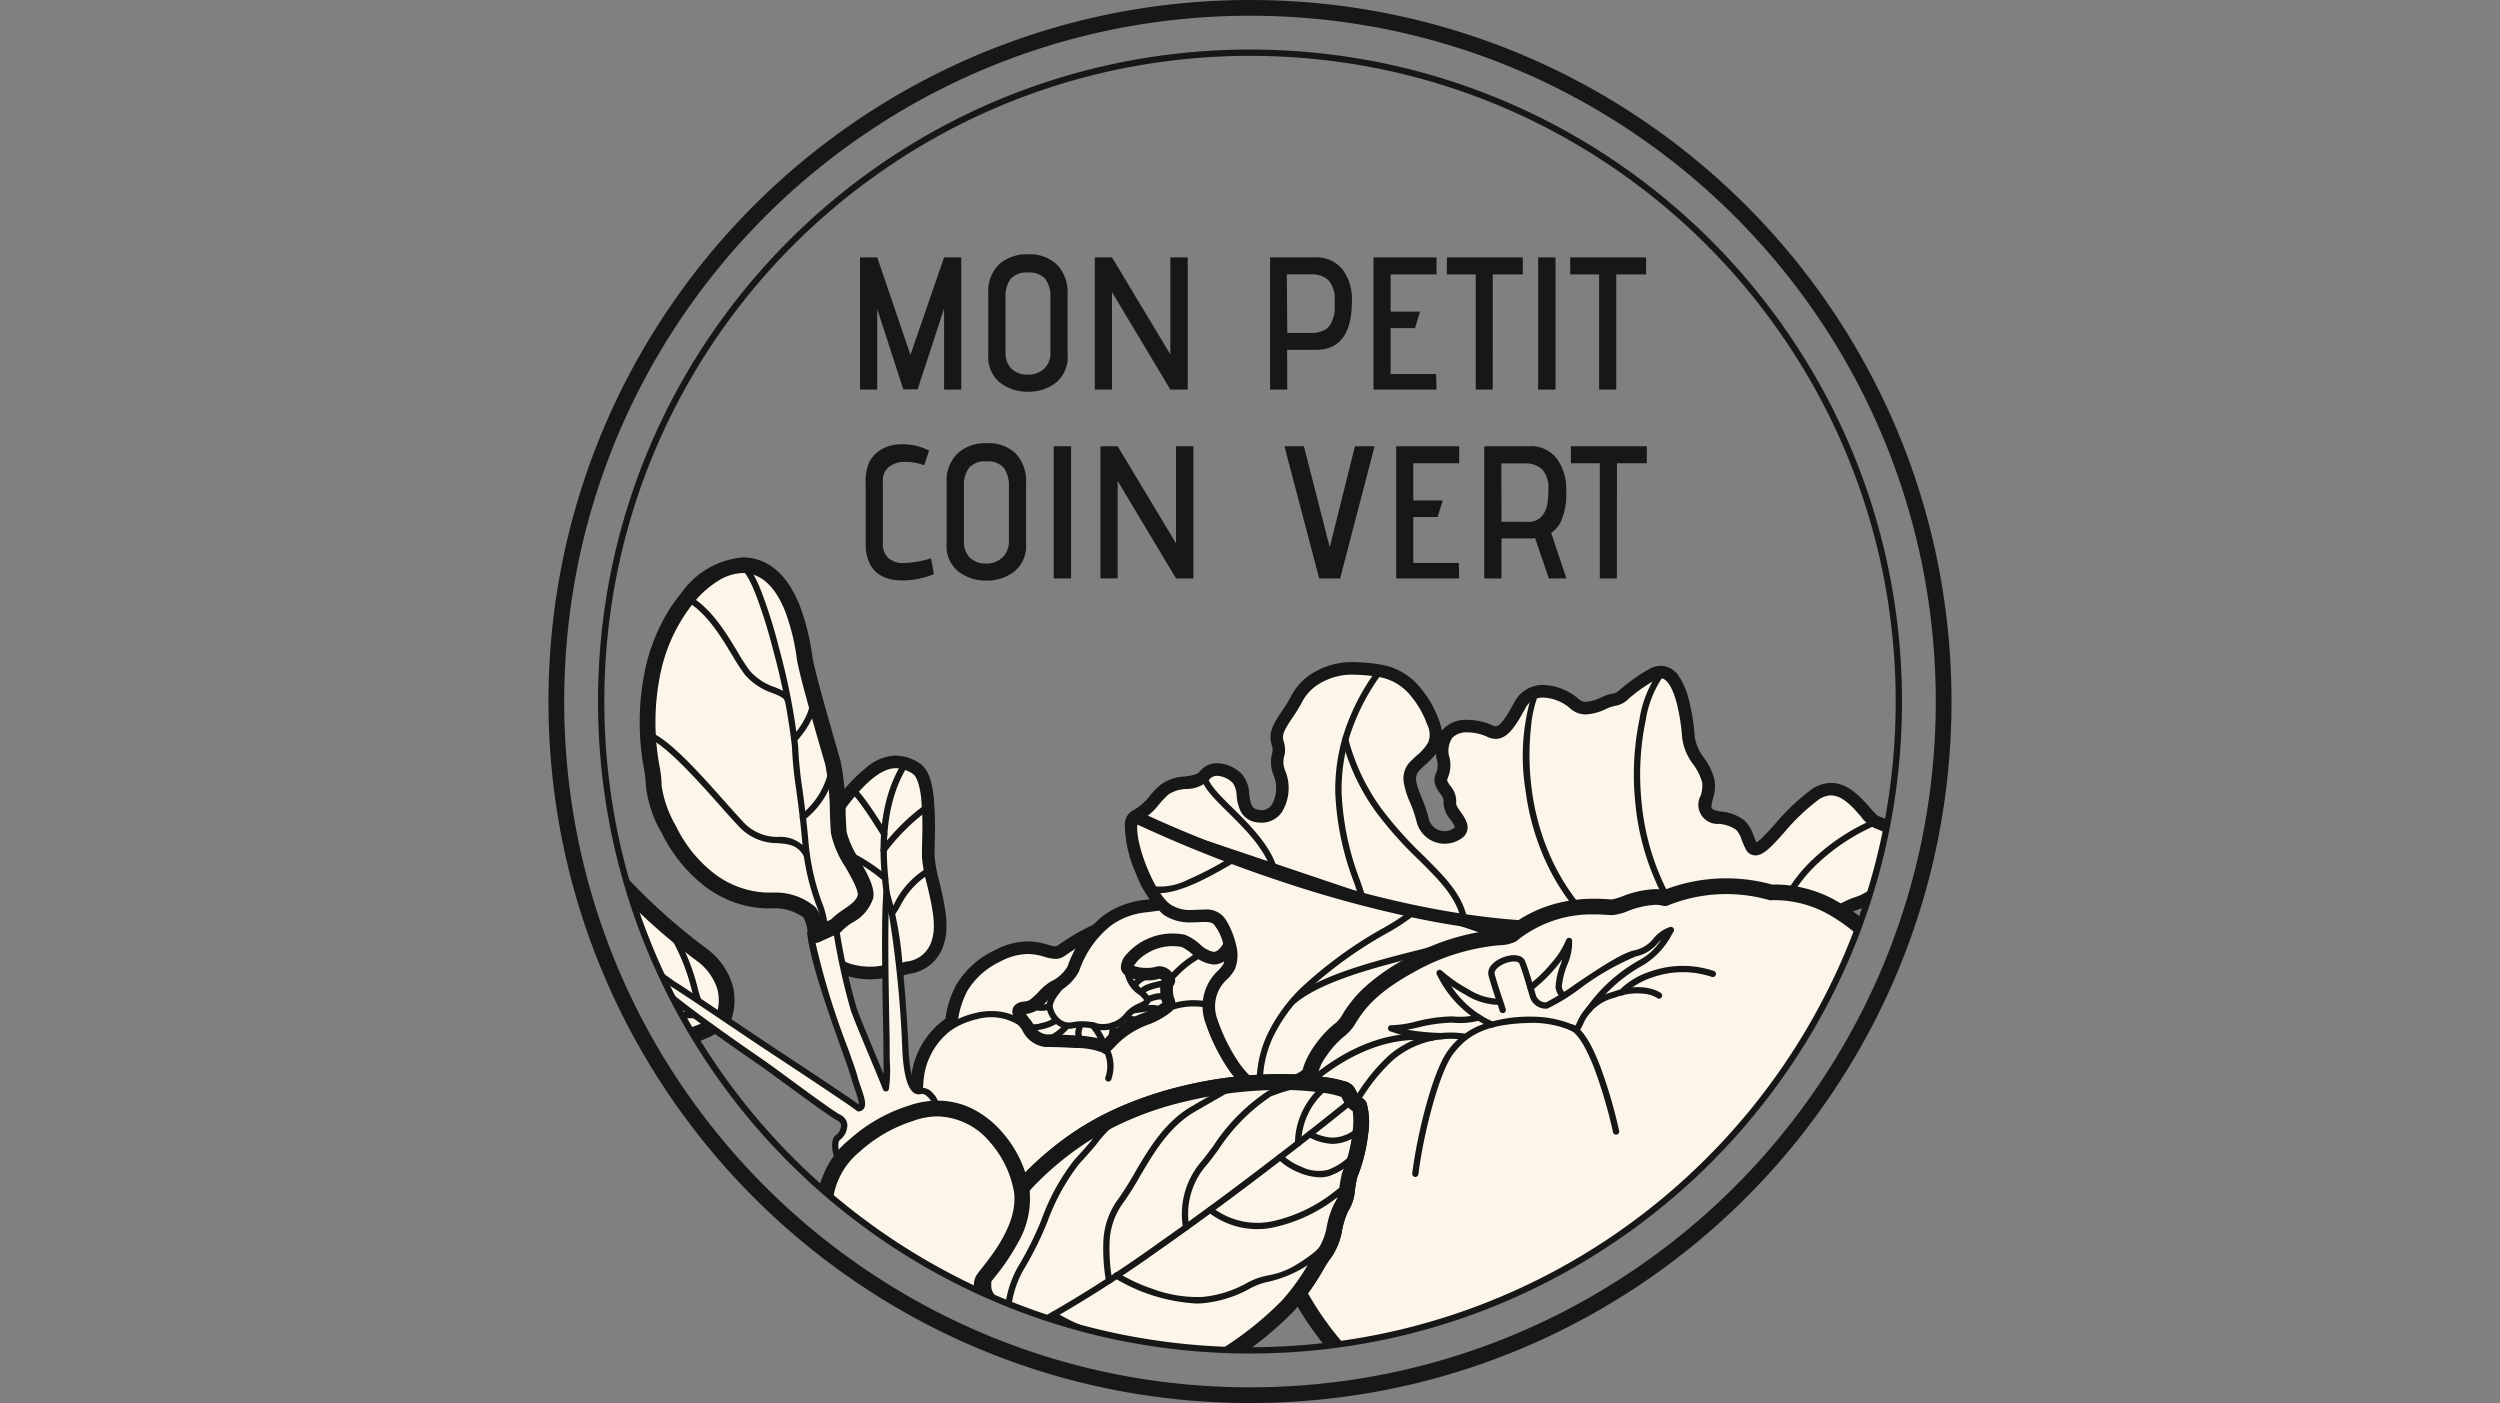 <svg xmlns="http://www.w3.org/2000/svg" xmlns:xlink="http://www.w3.org/1999/xlink" width="196" height="110" viewBox="0 0 196 110">
  <rect x="0" y="0" width="196" height="110" fill="#808080" stroke="none"/>
  <defs>
    <clipPath id="clip-path">
      <circle id="Ellipse_84" data-name="Ellipse 84" cx="50.869" cy="50.869" r="50.869" fill="none"/>
    </clipPath>
  </defs>
  <g id="mpcv" transform="translate(-355 -1277)">
    <rect id="background" width="196" height="110" transform="translate(355 1277)" fill="#fff" opacity="0"/>
    <g id="mon-petit-coin-vert" transform="translate(396.32 1277)" style="isolation: isolate">
      <g id="Calque_2" data-name="Calque 2" transform="translate(1.68 0)">
        <g id="vert_uni_texte_gris" data-name="vert uni texte gris">
          <path id="Ellipse_83" data-name="Ellipse 83" d="M53.75-1.25A55.4,55.4,0,0,1,64.834-.133,54.7,54.7,0,0,1,84.5,8.144a55.159,55.159,0,0,1,19.926,24.2,54.727,54.727,0,0,1,3.205,10.325,55.53,55.53,0,0,1,0,22.168A54.7,54.7,0,0,1,99.356,84.5a55.159,55.159,0,0,1-24.2,19.926,54.727,54.727,0,0,1-10.325,3.205,55.53,55.53,0,0,1-22.168,0A54.7,54.7,0,0,1,23,99.356a55.159,55.159,0,0,1-19.926-24.2A54.728,54.728,0,0,1-.133,64.834a55.53,55.53,0,0,1,0-22.168A54.7,54.7,0,0,1,8.144,23a55.159,55.159,0,0,1,24.2-19.926A54.727,54.727,0,0,1,42.666-.133,55.4,55.4,0,0,1,53.75-1.25Zm0,108.766a54.166,54.166,0,0,0,10.836-1.092,53.468,53.468,0,0,0,19.224-8.09,53.925,53.925,0,0,0,19.48-23.656,53.49,53.49,0,0,0,3.133-10.092,54.3,54.3,0,0,0,0-21.673,53.468,53.468,0,0,0-8.09-19.224A53.925,53.925,0,0,0,74.678,4.209,53.491,53.491,0,0,0,64.586,1.076a54.3,54.3,0,0,0-21.673,0,53.468,53.468,0,0,0-19.224,8.09A53.925,53.925,0,0,0,4.209,32.822,53.491,53.491,0,0,0,1.076,42.914a54.3,54.3,0,0,0,0,21.673,53.468,53.468,0,0,0,8.09,19.224,53.925,53.925,0,0,0,23.656,19.48,53.49,53.49,0,0,0,10.092,3.133A54.166,54.166,0,0,0,53.75,107.516Z" transform="translate(1.25 1.25)" fill="#171717"/>
          <g id="Groupe_547" data-name="Groupe 547" transform="translate(4.126 4.131)" clip-path="url(#clip-path)">
            <path id="Tracé_1426" data-name="Tracé 1426" d="M61.175,153.973a6.107,6.107,0,0,1,3.613-5.2c2.947-1.505,4.092.163,4.936-.375s7.448-5.553,12.261-.089c.494.459,2.522-.39,4.092,1.846s2.127,7.206,2.685,8.608,1.732,7.71.938,11.782-2.192,5.469-4.205,5.977-2.962-.311-3.534.059-2.359,3.174-6.343,3.06S66.9,176.554,62.675,170.6,56.392,157.181,61.175,153.973Z" transform="translate(-33.716 -77.956)" fill="#fcf5ea"/>
            <path id="Tracé_1426_-_Contour" data-name="Tracé 1426 - Contour" d="M76.145,144.779a7.361,7.361,0,0,1,5.662,2.651,2.911,2.911,0,0,0,.536.058,4.224,4.224,0,0,1,3.628,1.875c1.115,1.589,1.733,4.427,2.183,6.5a18.408,18.408,0,0,0,.556,2.21,29.776,29.776,0,0,1,.964,12.059,10.945,10.945,0,0,1-1.737,4.529,4.859,4.859,0,0,1-2.832,1.832,5.85,5.85,0,0,1-1.448.187,6.883,6.883,0,0,1-1.313-.142,3.289,3.289,0,0,0-.508-.07.206.206,0,0,0-.118.02,4.108,4.108,0,0,0-.365.353,7.985,7.985,0,0,1-6.011,2.789c-.082,0-.166,0-.248,0a10.486,10.486,0,0,1-3.263-.652,15.4,15.4,0,0,1-3.382-1.763,27.063,27.063,0,0,1-6.685-6.836A26.752,26.752,0,0,1,58.3,163.8a12.668,12.668,0,0,1-.737-6.362,6.485,6.485,0,0,1,2.647-4.255,7.623,7.623,0,0,1,.817-2.607,6.866,6.866,0,0,1,3.028-2.751,5.68,5.68,0,0,1,2.6-.7,5.487,5.487,0,0,1,1.574.258,2.582,2.582,0,0,0,.584.125.23.23,0,0,0,.137-.034c.044-.028.11-.073.194-.13C70.08,146.709,72.93,144.779,76.145,144.779Zm7.513,30.913a4.875,4.875,0,0,0,1.207-.157,3.871,3.871,0,0,0,2.288-1.472,10.036,10.036,0,0,0,1.554-4.121,23.7,23.7,0,0,0,.032-6.74,24.335,24.335,0,0,0-.944-4.764,18.156,18.156,0,0,1-.6-2.366c-.433-1.99-1.026-4.715-2.027-6.141a3.274,3.274,0,0,0-2.875-1.456,1.751,1.751,0,0,1-1.149-.312l-.018-.017-.016-.018a7.078,7.078,0,0,0-2.45-1.848,6.208,6.208,0,0,0-2.51-.513c-2.913,0-5.573,1.8-6.448,2.394-.09.061-.162.11-.217.145a1.221,1.221,0,0,1-.668.189,3.205,3.205,0,0,1-.851-.162,4.586,4.586,0,0,0-1.306-.222,4.727,4.727,0,0,0-2.151.593,5.917,5.917,0,0,0-2.614,2.352,7,7,0,0,0-.735,2.483l-.032.216-.181.122a5.533,5.533,0,0,0-2.408,3.739,11.878,11.878,0,0,0,.7,5.861,25.756,25.756,0,0,0,3.337,6.328A26.09,26.09,0,0,0,69,176.395a11.766,11.766,0,0,0,6.119,2.245,6.609,6.609,0,0,0,3.641-.922,9.079,9.079,0,0,0,1.882-1.565,3.57,3.57,0,0,1,.537-.495,1.167,1.167,0,0,1,.654-.179,3.865,3.865,0,0,1,.686.086A5.959,5.959,0,0,0,83.658,175.692Z" transform="translate(-33.208 -77.45)" fill="#171717"/>
            <path id="Tracé_1427" data-name="Tracé 1427" d="M74.7,151.535c.148.543.607.874.74,1.2a1.782,1.782,0,0,0,1.392.987c.671,0,3.924.054,4.62.494a9.057,9.057,0,0,1,3.134-2.187c2.419-1.041,1.861-1.214,1.762-1.693s-.094-1.135.074-1.244-.267-.879-.874-.686-2.266.123-2.354-.444,1.792-2.581,4.4-2.068c.888.316,1.649,1.56,2.6,1.333s1.481-1.974,1.826-2.68.1-1.7-1.209-2.029-4.161.429-6.1.647-4.269,1.1-5.745,4.936a3.386,3.386,0,0,1-1.535,1.417c-.449.222-1.229,1.234-1.7,1.481S74.57,151.042,74.7,151.535Z" transform="translate(-41.954 -76.264)" fill="#fcf5ea"/>
            <path id="Tracé_1427_-_Contour" data-name="Tracé 1427 - Contour" d="M80.922,154.276l-.236-.149a5.8,5.8,0,0,0-2.09-.337c-1.149-.08-2.221-.081-2.266-.081H76.3l-.029,0a2.266,2.266,0,0,1-1.777-1.261l-.013-.03a1.712,1.712,0,0,0-.2-.285,2.633,2.633,0,0,1-.556-.972.75.75,0,0,1,.079-.63,1.037,1.037,0,0,1,.795-.379,1.4,1.4,0,0,0,.406-.1,4.749,4.749,0,0,0,.739-.66,4.442,4.442,0,0,1,.973-.825l.012-.006a2.874,2.874,0,0,0,1.294-1.18,8.649,8.649,0,0,1,2.857-4.013,6.735,6.735,0,0,1,3.28-1.2c.6-.067,1.291-.187,2.02-.314a21.511,21.511,0,0,1,3.33-.416,3.844,3.844,0,0,1,.925.1,2.176,2.176,0,0,1,1.56,1.157,1.812,1.812,0,0,1-.027,1.567c-.061.124-.13.289-.211.481-.393.937-.932,2.221-1.944,2.462a1.5,1.5,0,0,1-.347.041,2.818,2.818,0,0,1-1.683-.823,3.568,3.568,0,0,0-.819-.554,3.819,3.819,0,0,0-2.92.639,2.653,2.653,0,0,0-.824.84,2.622,2.622,0,0,0,1.005.159,2.492,2.492,0,0,0,.674-.074,1.134,1.134,0,0,1,.343-.054,1.3,1.3,0,0,1,1.175.9.635.635,0,0,1-.121.637,2.442,2.442,0,0,0,.035.819.868.868,0,0,0,.04.119.9.9,0,0,1-.2,1.071,6.4,6.4,0,0,1-1.892,1.056,6.57,6.57,0,0,0-2.554,1.7,2.027,2.027,0,0,1-.553.471Zm-4.561-1.554c.438,0,1.382.019,2.3.083a9.335,9.335,0,0,1,2.213.333c.039-.04.082-.086.125-.132a7.539,7.539,0,0,1,2.885-1.936,5.919,5.919,0,0,0,1.572-.832l-.013-.033a1.68,1.68,0,0,1-.086-.274,3.782,3.782,0,0,1-.073-.881,1.567,1.567,0,0,1,.118-.587.258.258,0,0,0-.168-.1.147.147,0,0,0-.045.008,3.53,3.53,0,0,1-.973.12c-.562,0-1.883-.093-2.018-.958a1.556,1.556,0,0,1,.469-1.121,4.809,4.809,0,0,1,3.578-1.6,4.877,4.877,0,0,1,.938.092l.036.007.034.012a4.07,4.07,0,0,1,1.14.728,2.131,2.131,0,0,0,1.063.6.5.5,0,0,0,.118-.014c.525-.125,1.005-1.269,1.263-1.884.087-.206.161-.384.234-.533a.829.829,0,0,0,.018-.717,1.268,1.268,0,0,0-.9-.616,2.939,2.939,0,0,0-.686-.066,20.944,20.944,0,0,0-3.16.4c-.744.13-1.448.252-2.08.323a5.7,5.7,0,0,0-2.813,1.021,7.719,7.719,0,0,0-2.527,3.6l-.013.033-.018.031a3.856,3.856,0,0,1-1.751,1.62,4.678,4.678,0,0,0-.707.635,4.741,4.741,0,0,1-.982.839,2.108,2.108,0,0,1-.69.194,2.865,2.865,0,0,0,.279.389,2.28,2.28,0,0,1,.34.511A1.283,1.283,0,0,0,76.361,152.722Z" transform="translate(-41.447 -75.757)" fill="#171717"/>
            <path id="Tracé_1428" data-name="Tracé 1428" d="M83.532,158.4a2.713,2.713,0,0,1-.434-.035l-.018,0-.017-.005a3.793,3.793,0,0,0-1.853-.107,1.606,1.606,0,0,1-1.266-.28,2.242,2.242,0,0,1-.778-1.145c-.23-.71.434-1.5,1.021-2.193a4.1,4.1,0,0,0,.618-.844l.461.178a4.169,4.169,0,0,1-.7.985c-.479.567-1.074,1.273-.928,1.723a1.757,1.757,0,0,0,.6.9,1.107,1.107,0,0,0,.884.194,4.286,4.286,0,0,1,2.075.115,2.221,2.221,0,0,0,2.088-.828,2.744,2.744,0,0,1,1.067-.767c.149-.072.4-.193.42-.255h0a2.158,2.158,0,0,0-.4-.416,2.516,2.516,0,0,1-1.154-2.319l.484.1c-.164.812.481,1.39,1,1.853.309.277.532.476.564.716.053.407-.327.591-.694.768a2.313,2.313,0,0,0-.889.622l0,0A2.715,2.715,0,0,1,83.532,158.4Z" transform="translate(-44.199 -81.76)" fill="#171717"/>
            <path id="Tracé_1429" data-name="Tracé 1429" d="M93.144,155.433l-.489-.065c.089-.669,1.109-1.084,1.7-1.224l.114.48C93.786,154.785,93.18,155.156,93.144,155.433Z" transform="translate(-51.053 -82.192)" fill="#171717"/>
            <path id="Tracé_1430" data-name="Tracé 1430" d="M93.77,156.623c-.02-.573.862-.779,1.64-.961a3.773,3.773,0,0,0,.528-.145.106.106,0,0,0-.016.013l.335.362a1.793,1.793,0,0,1-.734.25,7.763,7.763,0,0,0-.87.239c-.352.13-.39.226-.39.227a.011.011,0,0,0,0,0Z" transform="translate(-51.618 -82.888)" fill="#171717"/>
            <path id="Tracé_1431" data-name="Tracé 1431" d="M95.1,158.494l-.111-.481c.055-.013.137-.041.223-.071.427-.148,1.222-.423,1.706.257l-.4.286c-.25-.352-.648-.248-1.143-.077A2.794,2.794,0,0,1,95.1,158.494Z" transform="translate(-52.235 -84.024)" fill="#171717"/>
            <path id="Tracé_1432" data-name="Tracé 1432" d="M92.749,160.3l-.048-.491c.113-.011.27-.035.437-.06.847-.129,1.519-.205,1.828.063a.462.462,0,0,1,.162.364l-.493,0a.037.037,0,0,0,.008.014s-.083-.076-.5-.058a9.259,9.259,0,0,0-.931.11C93.032,160.265,92.876,160.289,92.749,160.3Z" transform="translate(-51.077 -84.972)" fill="#171717"/>
            <path id="Tracé_1433" data-name="Tracé 1433" d="M92.806,161.834a3.354,3.354,0,0,1-1.283-.33l.215-.445a2.863,2.863,0,0,0,1.1.282Z" transform="translate(-50.48 -85.695)" fill="#171717"/>
            <path id="Tracé_1434" data-name="Tracé 1434" d="M77.617,158.174l-.215-.444c.408-.2,1.106-.6,1.617-.916l.258.421C78.757,157.555,78.041,157.97,77.617,158.174Z" transform="translate(-43.329 -83.545)" fill="#171717"/>
            <path id="Tracé_1435" data-name="Tracé 1435" d="M77.113,159.945a4.152,4.152,0,0,1-.578-.05,1.318,1.318,0,0,0-.427-.021l-.154-.469a1.474,1.474,0,0,1,.648,0,2.033,2.033,0,0,0,1.089-.06l.185.457A2,2,0,0,1,77.113,159.945Z" transform="translate(-42.596 -84.827)" fill="#171717"/>
            <path id="Tracé_1436" data-name="Tracé 1436" d="M76.279,162.634a1.641,1.641,0,0,1-.223-.014.655.655,0,0,1-.457-.228l.4-.3,0,0a1.441,1.441,0,0,0,.866-.022,3.186,3.186,0,0,0,1.129-.447l.3.391A3.943,3.943,0,0,1,76.279,162.634Z" transform="translate(-42.416 -85.98)" fill="#171717"/>
            <path id="Tracé_1437" data-name="Tracé 1437" d="M79,164.142l-.176-.461a3.884,3.884,0,0,0,1.582-1.123l.377.318A4.379,4.379,0,0,1,79,164.142Z" transform="translate(-44.048 -86.453)" fill="#171717"/>
            <path id="Tracé_1438" data-name="Tracé 1438" d="M84.077,164.2a1.18,1.18,0,0,1-.344-1.21.574.574,0,0,0,.02-.295l.472-.143a1.013,1.013,0,0,1-.01.544.712.712,0,0,0,.229.774Z" transform="translate(-46.511 -86.452)" fill="#171717"/>
            <path id="Tracé_1439" data-name="Tracé 1439" d="M87.169,164.536a.247.247,0,0,1-.232-.163,5.63,5.63,0,0,0-.913-1.622.247.247,0,1,1,.384-.31,6.12,6.12,0,0,1,.862,1.433,2.353,2.353,0,0,0,.249-.917c.02-.141.041-.287.069-.422a.247.247,0,0,1,.483.1c-.025.119-.044.251-.064.391-.076.536-.171,1.2-.729,1.482A.247.247,0,0,1,87.169,164.536Z" transform="translate(-47.668 -86.343)" fill="#171717"/>
            <path id="Tracé_1440" data-name="Tracé 1440" d="M63.387,162.128a.247.247,0,0,1-.143-.448,6.9,6.9,0,0,1,2.251-.949,5.285,5.285,0,0,1,1.866-.1,4.19,4.19,0,0,1,1.967.8.247.247,0,1,1-.295.4,4.021,4.021,0,0,0-3.43-.61,6.5,6.5,0,0,0-2.074.87A.246.246,0,0,1,63.387,162.128Z" transform="translate(-36.106 -85.455)" fill="#171717"/>
            <path id="Tracé_1441" data-name="Tracé 1441" d="M88.413,168.752a.247.247,0,0,1-.233-.328,2.646,2.646,0,0,0-.244-2.258.247.247,0,0,1,.421-.258,3.138,3.138,0,0,1,.289,2.678A.247.247,0,0,1,88.413,168.752Z" transform="translate(-48.645 -88.09)" fill="#171717"/>
            <path id="Tracé_1442" data-name="Tracé 1442" d="M96.227,160.225a.247.247,0,0,1-.109-.468c.068-.033.141-.072.218-.112a5.8,5.8,0,0,1,4.774-.428.247.247,0,0,1-.131.476,5.3,5.3,0,0,0-4.415.39c-.08.042-.156.081-.228.117A.246.246,0,0,1,96.227,160.225Z" transform="translate(-52.737 -84.608)" fill="#171717"/>
            <path id="Tracé_1443" data-name="Tracé 1443" d="M98.217,153.65a.247.247,0,0,1-.194-.4,8.451,8.451,0,0,1,2.715-2.262.247.247,0,0,1,.23.437,7.961,7.961,0,0,0-2.557,2.131A.246.246,0,0,1,98.217,153.65Z" transform="translate(-53.745 -80.58)" fill="#171717"/>
            <path id="Tracé_1446" data-name="Tracé 1446" d="M104.16,114.366c.617,1.673-.059,3.633-1.683,3.381s-.829-2.2-1.634-2.962-1.974-.987-2.567-.212-2.236.331-3.115,1.081-1.185,1.55-2.31,2.113.77,6.12,2.468,7.29,3.455-.138,4.191,1.027,1.091,2.715.706,3.455-2.192,1.841-1.441,4.131,2.6,5.775,4.635,5.637,1.841-.745,2.231-.9a2.887,2.887,0,0,0,1.426-1.362c.365-.77,2.912-.607,3.346-1.629s-.188-2.009,1.649-2.354c.222-.429.9-1.264,1.6-.36a8.316,8.316,0,0,1,1.579,3.366c.069.874.577,1.293,1.293.834a2.78,2.78,0,0,1,2.014-.494c.41.153,1.4.114,1.2-.938s-1.4-1.94-.765-2.887,2.374-.4,1.974.661a4.088,4.088,0,0,0-.237,3.2c.459,1.283-.494,1.974.35,4.368s1.16,3.312,2.034,3.806,1.6.2,1.654-.661,2.157-3.746,3.539-3.115,3.361,2.2,3.386,3.371,2.083,3.055,1.713,4.047.212,3.949,2.552,3.2,3.04-.267,4.176-1.451.888-1.658,2.063-1.974.691-1.234,1.027-2.216,1.106-1.18-.809-3.845-1.6-3.7-3.554-3.949-1.081-1.708-.148-2.468,6.229,2.177,6.027,4.344-.429,2.883-.819,3.43,1.288,2.187,2.784,1.022,2.394-1.185,3.411-2.162,1.259-3.322.044-3.949-1.125-1.066-2.374-2.053c-.661-.523.035-1.589-.627-2.113s.7-1.352,2.591-1.269.948-2.695-.587-3.712-.365-1.318-1.481-2.113.346-1.945,1.792-2.414,1.55-1.229,2.892-1.481c1.826-.365,3.248-3.139-1.382-4.872-.809-.222-2.419-3.806-4.837-2.152s-4.373,5.222-4.98,4.028-.385-1.915-2.468-2.226-.642-1.6-.893-2.853-1.481-2.147-1.565-3.455-.637-6.214-2.892-4.886-2.246,1.876-2.962,1.945-2.088,1.219-3.085.311-3.3-1.678-4.269.109-1.505,2.468-2.4,2.024-4.033-1.086-3.667,2.024c.35,1.293-.3,1.481-.114,2.034s.755.834.676,1.584,1.333,1.624.75,2.28a1.777,1.777,0,0,1-2.9-.987c-.385-1.708-1.644-3.144-.553-4.22s2.068-1.589,1.387-3.391-1.974-3.682-4.161-4.033-3.6-.242-4.936.548-1.387,1.481-2.27,2.769-1.017,1.678-.78,2.468S103.706,113.127,104.16,114.366Z" transform="translate(-50.981 -57.895)" fill="#fcf5ea"/>
            <path id="Tracé_1446_-_Contour" data-name="Tracé 1446 - Contour" d="M109.485,105.166h0a13.572,13.572,0,0,1,2.13.2,5.01,5.01,0,0,1,2.93,1.625,8.313,8.313,0,0,1,1.615,2.721,4.083,4.083,0,0,1,.226.833q.045-.06.1-.116a2.465,2.465,0,0,1,1.91-.736,4.776,4.776,0,0,1,1.944.427.645.645,0,0,0,.274.08c.4,0,.972-.98,1.471-1.9a2.483,2.483,0,0,1,2.272-1.337,4.425,4.425,0,0,1,2.763,1.1.8.8,0,0,0,.573.219,3.39,3.39,0,0,0,1.2-.354,3.362,3.362,0,0,1,.93-.3c.184-.018.255-.067.611-.369a13.887,13.887,0,0,1,2.147-1.51,1.928,1.928,0,0,1,.976-.294,1.73,1.73,0,0,1,1.429.845,5.5,5.5,0,0,1,.721,1.635,15.915,15.915,0,0,1,.509,3.094,3.6,3.6,0,0,0,.723,1.638,5.1,5.1,0,0,1,.833,1.752,3.275,3.275,0,0,1-.131,1.469c-.075.293-.16.625-.084.739.026.039.153.173.7.254a3.5,3.5,0,0,1,1.837.683,2.732,2.732,0,0,1,.72,1.17c.072.181.146.368.243.567a2.552,2.552,0,0,0,.435-.353c.288-.275.633-.658,1-1.065a17.247,17.247,0,0,1,2.864-2.723,2.728,2.728,0,0,1,1.547-.521c1.343,0,2.331,1.124,3.053,1.945a4.179,4.179,0,0,0,.654.661l.034.011a6.812,6.812,0,0,1,2.682,1.639,2.538,2.538,0,0,1,.743,1.938,2.608,2.608,0,0,1-2.12,2.24h-.006a2.674,2.674,0,0,0-1.259.612,4.89,4.89,0,0,1-1.572.854c-1.021.331-1.79.939-1.842,1.279-.005.032-.018.119.185.263a1.566,1.566,0,0,1,.778,1.245.7.7,0,0,0,.087.321,2.023,2.023,0,0,0,.6.537,4.527,4.527,0,0,1,1.46,1.692,2.773,2.773,0,0,1,.332,1.982,1.342,1.342,0,0,1-1.395.944l-.1,0c-.081,0-.163-.005-.244-.005a3.454,3.454,0,0,0-1.935.466,1.692,1.692,0,0,1,.417,1.382c-.008.382,0,.559.126.658a8.361,8.361,0,0,1,1.134,1.079,3.406,3.406,0,0,0,1.16.923,2.094,2.094,0,0,1,1.05,1.639,3.925,3.925,0,0,1-.144,1.672,3.32,3.32,0,0,1-.835,1.432,6.312,6.312,0,0,1-1.7,1.121,9.648,9.648,0,0,0-1.753,1.074,2.292,2.292,0,0,1-1.432.513,2.43,2.43,0,0,1-1.433-.485,2.519,2.519,0,0,1-.277.807,3.485,3.485,0,0,0-.175.4,3.131,3.131,0,0,0-.127.792,2.51,2.51,0,0,1-.208.982,1.509,1.509,0,0,1-1.03.759,1.3,1.3,0,0,0-.946.721,7.734,7.734,0,0,1-.889,1.118,3.566,3.566,0,0,1-2.4,1.123,13.031,13.031,0,0,0-1.978.457,2.839,2.839,0,0,1-.859.142,2.141,2.141,0,0,1-1.811-.984,3.694,3.694,0,0,1-.494-3.005c.019-.05.043-.208-.131-.59a9.81,9.81,0,0,0-.646-1.106,4.749,4.749,0,0,1-.967-2.168,2.751,2.751,0,0,0-1.025-1.536,8.563,8.563,0,0,0-2.073-1.4.51.51,0,0,0-.216-.045,2.815,2.815,0,0,0-1.674,1.138,4.18,4.18,0,0,0-.95,1.6,1.338,1.338,0,0,1-1.349,1.367,2.122,2.122,0,0,1-1.04-.3c-1.025-.579-1.378-1.579-2.229-3.993l-.028-.078a5.855,5.855,0,0,1-.307-3.111,2.427,2.427,0,0,0-.043-1.255q-.059-.166-.1-.325a1.1,1.1,0,0,1-.152.241,1.328,1.328,0,0,1-1.051.443,1.68,1.68,0,0,1-.573-.1.539.539,0,0,0-.178-.021,2.868,2.868,0,0,0-1.4.468,1.512,1.512,0,0,1-.814.266,1.105,1.105,0,0,1-.911-.48,1.941,1.941,0,0,1-.326-1,7.865,7.865,0,0,0-1.477-3.1c-.1-.131-.206-.213-.271-.213-.129,0-.363.232-.5.5a.493.493,0,0,1-.347.258,1.428,1.428,0,0,0-.876.389,1.45,1.45,0,0,0-.176.666,3.557,3.557,0,0,1-.234,1.007c-.33.776-1.323,1.02-2.2,1.235a7.8,7.8,0,0,0-.841.238c-.267.1-.315.175-.316.176l0,.006a3.387,3.387,0,0,1-1.67,1.6h0c-.015.015-.041.046-.062.07-.322.381-.768.761-2.331.867-.05,0-.1.005-.151.005-1.064,0-2.118-.737-3.132-2.189a15.329,15.329,0,0,1-1.854-3.792,3.83,3.83,0,0,1,1.082-4.015,3.387,3.387,0,0,0,.391-.5,3.844,3.844,0,0,0-.685-2.964c-.122-.193-.287-.3-.806-.3-.144,0-.3.007-.465.015-.19.009-.386.018-.594.018a3.678,3.678,0,0,1-2.188-.619,8.191,8.191,0,0,1-2.143-3.224,9.622,9.622,0,0,1-.87-3.774,1.258,1.258,0,0,1,.6-1.14,4.083,4.083,0,0,0,1.336-1.143,7.882,7.882,0,0,1,.874-.9,3.476,3.476,0,0,1,1.878-.639c.507-.068.986-.132,1.165-.366a1.72,1.72,0,0,1,1.4-.675,2.843,2.843,0,0,1,1.9.828,2.519,2.519,0,0,1,.6,1.589c.114.851.2,1.157.766,1.244a.968.968,0,0,0,1.011-.422,2.637,2.637,0,0,0,.134-2.3,2.652,2.652,0,0,1-.126-1.683.984.984,0,0,0,.012-.572c-.3-1-.077-1.543.846-2.889.24-.35.42-.661.579-.936a4.561,4.561,0,0,1,1.846-1.979A5.9,5.9,0,0,1,109.485,105.166Zm4.9,12.432a9.439,9.439,0,0,0-.486-1.42,6.4,6.4,0,0,1-.5-1.607,1.884,1.884,0,0,1,.566-1.649c.157-.155.309-.3.456-.432a3.662,3.662,0,0,0,.908-1.05,1.7,1.7,0,0,0-.092-1.383,7.441,7.441,0,0,0-1.417-2.4,4.046,4.046,0,0,0-2.36-1.319,12.615,12.615,0,0,0-1.973-.184,4.891,4.891,0,0,0-2.633.669,3.625,3.625,0,0,0-1.5,1.624c-.168.29-.358.618-.619,1-.885,1.29-.877,1.5-.714,2.047a1.935,1.935,0,0,1,.007,1.065,1.684,1.684,0,0,0,.088,1.133,3.6,3.6,0,0,1-.25,3.206,1.932,1.932,0,0,1-1.619.86,2.31,2.31,0,0,1-.353-.028,1.643,1.643,0,0,1-1.279-.866,3.592,3.592,0,0,1-.314-1.222,1.829,1.829,0,0,0-.3-1,1.882,1.882,0,0,0-1.218-.559.735.735,0,0,0-.617.287,2.527,2.527,0,0,1-1.819.745,2.74,2.74,0,0,0-1.367.412,6.991,6.991,0,0,0-.768.8,5.019,5.019,0,0,1-1.627,1.374c-.023.036-.135.255-.05.954.214,1.776,1.5,4.76,2.563,5.5a2.716,2.716,0,0,0,1.628.445c.185,0,.369-.009.548-.017s.345-.016.512-.016a1.768,1.768,0,0,1,1.64.758,6.44,6.44,0,0,1,.839,2.048,2.981,2.981,0,0,1-.112,1.9,3.8,3.8,0,0,1-.523.691,2.872,2.872,0,0,0-.888,3.059,14.288,14.288,0,0,0,1.725,3.534c.563.806,1.423,1.767,2.323,1.767l.084,0c1.278-.087,1.5-.348,1.645-.52a1.085,1.085,0,0,1,.428-.34,2.4,2.4,0,0,0,1.174-1.124c.272-.564,1.019-.748,1.81-.943.586-.144,1.389-.341,1.526-.663a2.691,2.691,0,0,0,.163-.742,1.825,1.825,0,0,1,1.624-1.857,1.6,1.6,0,0,1,1.254-.82,1.323,1.323,0,0,1,1.051.595,8.653,8.653,0,0,1,1.682,3.63c.026.324.135.568.253.568a.557.557,0,0,0,.281-.11,3.836,3.836,0,0,1,1.93-.624,1.5,1.5,0,0,1,.523.084.7.7,0,0,0,.228.035.409.409,0,0,0,.291-.086.46.46,0,0,0,.023-.333,3.3,3.3,0,0,0-.431-.956,2.035,2.035,0,0,1-.259-2.3,1.62,1.62,0,0,1,1.374-.707,1.638,1.638,0,0,1,1.346.647,1.237,1.237,0,0,1,.126,1.17,3.587,3.587,0,0,0-.234,2.859,3.36,3.36,0,0,1,.092,1.72,4.932,4.932,0,0,0,.26,2.65l.028.078c.786,2.23,1.08,3.065,1.783,3.462a1.148,1.148,0,0,0,.554.176c.093,0,.339,0,.364-.436a4.754,4.754,0,0,1,1.187-2.188,3.74,3.74,0,0,1,2.423-1.482,1.5,1.5,0,0,1,.627.134c1.464.669,3.643,2.343,3.674,3.81a4.537,4.537,0,0,0,.812,1.657c.595.929,1.156,1.807.87,2.574a2.77,2.77,0,0,0,.38,2.1,1.164,1.164,0,0,0,1,.559,1.858,1.858,0,0,0,.559-.1,13.889,13.889,0,0,1,2.115-.49,2.652,2.652,0,0,0,1.854-.832,6.771,6.771,0,0,0,.784-.988,2.232,2.232,0,0,1,1.508-1.121c.441-.118.466-.252.51-.86a3.966,3.966,0,0,1,.178-1.039,4.377,4.377,0,0,1,.221-.514,1.109,1.109,0,0,0,.171-.809,6.318,6.318,0,0,0-1.135-2.075,20.4,20.4,0,0,1-1.356-2.178c-.611-1.1-.8-1.432-1.86-1.57-1.086-.14-1.447-.634-1.558-1.025a1.669,1.669,0,0,1,.272-1.32,4.084,4.084,0,0,1,.889-1,1.181,1.181,0,0,1,.766-.234c1.311,0,3.782,1.352,5.085,2.783a3,3,0,0,1,.979,2.223c-.189,2.024-.4,2.924-.865,3.608a1.031,1.031,0,0,0,.333.4,1.462,1.462,0,0,0,.877.316,1.329,1.329,0,0,0,.825-.3,10.619,10.619,0,0,1,1.914-1.177,5.367,5.367,0,0,0,1.458-.952,2.816,2.816,0,0,0,.686-2.25,1.163,1.163,0,0,0-.526-.9,4.352,4.352,0,0,1-1.441-1.14,7.4,7.4,0,0,0-1.012-.965,1.629,1.629,0,0,1-.5-1.454c.008-.382,0-.559-.126-.658a.837.837,0,0,1-.31-.954,1.754,1.754,0,0,1,1.092-.9,5.411,5.411,0,0,1,1.85-.3c.1,0,.192,0,.288.006h.061c.377,0,.424-.157.45-.241A3.068,3.068,0,0,0,148.372,129c-.943-.625-1.07-1.1-1.124-1.567-.025-.218-.037-.317-.37-.555a1.226,1.226,0,0,1-.588-1.218c.14-.911,1.363-1.695,2.513-2.068a3.941,3.941,0,0,0,1.284-.7,3.609,3.609,0,0,1,1.666-.792,1.628,1.628,0,0,0,1.327-1.351c.036-.446-.163-1.587-2.771-2.568a2.917,2.917,0,0,1-1.1-.952c-.631-.717-1.416-1.61-2.312-1.61a1.743,1.743,0,0,0-.99.348,16.255,16.255,0,0,0-2.687,2.568c-.966,1.075-1.6,1.786-2.244,1.786a.841.841,0,0,1-.769-.51c-.135-.266-.231-.507-.316-.72a1.891,1.891,0,0,0-.448-.788,2.7,2.7,0,0,0-1.337-.453,1.5,1.5,0,0,1-1.424-2.214,2.448,2.448,0,0,0,.119-1.03,4.3,4.3,0,0,0-.695-1.41,4.386,4.386,0,0,1-.879-2.11,15.171,15.171,0,0,0-.473-2.884c-.322-1.122-.76-1.766-1.2-1.766a.97.97,0,0,0-.475.158,12.994,12.994,0,0,0-2.011,1.414,1.942,1.942,0,0,1-1.154.6,3,3,0,0,0-.636.227,4.164,4.164,0,0,1-1.591.434,1.785,1.785,0,0,1-1.238-.476,3.419,3.419,0,0,0-2.1-.842,1.5,1.5,0,0,0-1.405.822c-.769,1.413-1.387,2.413-2.339,2.413A1.585,1.585,0,0,1,119.9,111a3.813,3.813,0,0,0-1.5-.324,1.57,1.57,0,0,0-1.172.405,1.792,1.792,0,0,0-.284,1.409,2.48,2.48,0,0,1-.073,1.71c-.071.186-.074.212-.058.261a1.609,1.609,0,0,0,.243.407,1.873,1.873,0,0,1,.456,1.384c-.015.14.214.465.365.68a3.407,3.407,0,0,1,.453.78,1.037,1.037,0,0,1-.189,1.1.493.493,0,0,1-.048.047,2.27,2.27,0,0,1-3.7-1.257Zm3.025.535,0,0a.354.354,0,0,0-.055-.171,3.8,3.8,0,0,0-.294-.459,2.08,2.08,0,0,1-.54-1.351c.029-.271-.069-.419-.273-.7a2.438,2.438,0,0,1-.381-.677,1.264,1.264,0,0,1,.073-.921,1.548,1.548,0,0,0,.033-1.138.492.492,0,0,1-.014-.072q-.018-.154-.026-.3a6.974,6.974,0,0,1-.84.874c-.141.131-.287.267-.434.411-.5.49-.289,1.086.153,2.184a10.317,10.317,0,0,1,.535,1.576l0,.008a1.283,1.283,0,0,0,2.06.74Zm2.108,16.1a7.144,7.144,0,0,1,.475-1.666.256.256,0,0,0-.013-.261.676.676,0,0,0-.535-.222.651.651,0,0,0-.555.271c-.209.311-.078.606.3,1.255C119.293,133.8,119.412,134.011,119.514,134.232Zm23.579,8.168a7.52,7.52,0,0,0,.637-3.049,2.175,2.175,0,0,0-.726-1.466,8.328,8.328,0,0,0-4.355-2.461.448.448,0,0,0-.15.018c-.578.473-.894,1.04-.827,1.273.04.142.322.263.735.316,1.559.2,1.95.9,2.6,2.069a19.537,19.537,0,0,0,1.295,2.081A13.721,13.721,0,0,1,143.093,142.4Z" transform="translate(-50.475 -57.389)" fill="#171717"/>
            <path id="Tracé_1447" data-name="Tracé 1447" d="M153.249,149.927c-3.86-2.734-14.265-11.091-28.134-11.52s-29.4-7.488-31.915-8.707" transform="translate(-51.329 -69.814)" fill="#171717"/>
            <path id="Tracé_1447_-_Contour" data-name="Tracé 1447 - Contour" d="M152.742,149.914a.491.491,0,0,1-.285-.091c-.3-.212-.63-.452-1.012-.729a67.635,67.635,0,0,0-10.367-6.422,45.228,45.228,0,0,0-7.593-2.9,37.6,37.6,0,0,0-8.893-1.379,59.559,59.559,0,0,1-10.573-1.381,93.8,93.8,0,0,1-9.783-2.7,105.213,105.213,0,0,1-11.76-4.674.494.494,0,0,1,.43-.888c.691.335,17.1,8.205,31.715,8.658a38.591,38.591,0,0,1,9.127,1.415,46.214,46.214,0,0,1,7.759,2.962,68.518,68.518,0,0,1,10.516,6.512c.38.276.707.513,1,.722a.494.494,0,0,1-.286.9Z" transform="translate(-50.823 -69.307)" fill="#171717"/>
            <path id="Tracé_1448" data-name="Tracé 1448" d="M175.763,174.486a.247.247,0,0,1-.229-.338,11.73,11.73,0,0,0,.93-3.01,6.2,6.2,0,0,0-.546-2.9,28.124,28.124,0,0,1-2.2-9.582,10.643,10.643,0,0,1,.918-4.453,5.777,5.777,0,0,1,3.009-3.108.247.247,0,1,1,.183.459,5.3,5.3,0,0,0-2.743,2.856,10.141,10.141,0,0,0-.873,4.243,27.681,27.681,0,0,0,2.166,9.411,6.643,6.643,0,0,1,.576,3.122,12.035,12.035,0,0,1-.962,3.143A.247.247,0,0,1,175.763,174.486Z" transform="translate(-92.106 -80.641)" fill="#171717"/>
            <path id="Tracé_1449" data-name="Tracé 1449" d="M112.75,158.717a.247.247,0,0,1-.246-.232,8.967,8.967,0,0,1,.871-4.419,12.887,12.887,0,0,1,2.563-3.526,33.121,33.121,0,0,1,6.5-4.736,16.458,16.458,0,0,0,2.239-1.478.247.247,0,0,1,.336.361,16.511,16.511,0,0,1-2.321,1.54,32.719,32.719,0,0,0-6.407,4.661,12.4,12.4,0,0,0-2.467,3.389,8.479,8.479,0,0,0-.824,4.178.247.247,0,0,1-.232.261Z" transform="translate(-61.097 -77.187)" fill="#171717"/>
            <path id="Tracé_1450" data-name="Tracé 1450" d="M127.136,124.4a.247.247,0,0,1-.237-.18c-.112-.4-.266-.848-.445-1.372a22.211,22.211,0,0,1-1.474-7.1,14.724,14.724,0,0,1,.685-4.62,17.334,17.334,0,0,1,2.66-5.079.247.247,0,0,1,.4.294,16.842,16.842,0,0,0-2.586,4.933,14.232,14.232,0,0,0-.662,4.466,21.792,21.792,0,0,0,1.447,6.945c.181.531.338.989.453,1.4a.247.247,0,0,1-.238.314Z" transform="translate(-67.423 -57.786)" fill="#171717"/>
            <path id="Tracé_1451" data-name="Tracé 1451" d="M180,129.951a.246.246,0,0,1-.143-.045,16.834,16.834,0,0,1-5.356-6.231,19.826,19.826,0,0,1-1.981-7.082,21.477,21.477,0,0,1,.342-6.453,8.621,8.621,0,0,1,1.639-3.893.247.247,0,1,1,.356.342,8.3,8.3,0,0,0-1.512,3.655,20.978,20.978,0,0,0-.333,6.3,19.334,19.334,0,0,0,1.931,6.907,16.345,16.345,0,0,0,5.2,6.05.247.247,0,0,1-.143.448Z" transform="translate(-91.449 -57.898)" fill="#171717"/>
            <path id="Tracé_1452" data-name="Tracé 1452" d="M96,138.829a2.79,2.79,0,0,1-.728-.09.247.247,0,1,1,.129-.477,4.824,4.824,0,0,0,2.889-.492,27.281,27.281,0,0,0,3.063-1.581c.185-.106.359-.206.521-.3a.247.247,0,0,1,.242.43c-.16.09-.334.19-.518.3C100.022,137.521,97.742,138.829,96,138.829Z" transform="translate(-52.286 -72.933)" fill="#171717"/>
            <path id="Tracé_1453" data-name="Tracé 1453" d="M109.475,130.82a.247.247,0,0,1-.24-.191c-.42-1.811-2.089-3.458-3.429-4.781-1.154-1.139-2.066-2.039-2.115-2.856a.247.247,0,1,1,.493-.029c.038.629.976,1.554,1.969,2.535,1.386,1.368,3.111,3.071,3.563,5.021a.247.247,0,0,1-.241.3Z" transform="translate(-56.642 -66.284)" fill="#171717"/>
            <path id="Tracé_1454" data-name="Tracé 1454" d="M118.147,152.837a.247.247,0,0,1-.156-.438c2.245-1.822,6.477-2.9,10.211-3.843,2.688-.682,5.227-1.326,6.025-2.069a.247.247,0,0,1,.336.361c-.891.83-3.37,1.458-6.24,2.186-3.685.935-7.861,1.994-10.021,3.747A.246.246,0,0,1,118.147,152.837Z" transform="translate(-63.838 -78.281)" fill="#171717"/>
            <path id="Tracé_1455" data-name="Tracé 1455" d="M135.645,131.66a.247.247,0,0,1-.243-.205c-.308-1.792-1.7-3.178-3.318-4.782a29.973,29.973,0,0,1-3.342-3.742,16.921,16.921,0,0,1-2.664-5.609.247.247,0,1,1,.477-.128,16.436,16.436,0,0,0,2.587,5.448,29.574,29.574,0,0,0,3.29,3.681c1.675,1.664,3.122,3.1,3.456,5.049a.247.247,0,0,1-.2.285A.25.25,0,0,1,135.645,131.66Z" transform="translate(-67.975 -63.387)" fill="#171717"/>
            <path id="Tracé_1456" data-name="Tracé 1456" d="M155.151,166.586a.247.247,0,0,1-.229-.155,13.182,13.182,0,0,1-.933-7.116,11.949,11.949,0,0,1,2.33-5.259,20.743,20.743,0,0,1,6.363-5.26c.119-.068.222-.126.3-.172a.247.247,0,1,1,.251.425c-.081.048-.186.107-.307.176a20.277,20.277,0,0,0-6.213,5.128c-2.645,3.5-3.093,7.5-1.333,11.894a.247.247,0,0,1-.229.339Z" transform="translate(-82.036 -79.38)" fill="#171717"/>
            <path id="Tracé_1457" data-name="Tracé 1457" d="M161.067,128.778a.246.246,0,0,1-.163-.062,17.317,17.317,0,0,1-4.208-5.588,19.352,19.352,0,0,1-1.682-5.807,16.66,16.66,0,0,1,.6-7.8.247.247,0,0,1,.445.214,9.49,9.49,0,0,0-.618,2.744,20.394,20.394,0,0,0,.063,4.78,18.859,18.859,0,0,0,1.639,5.659,16.826,16.826,0,0,0,4.089,5.43.247.247,0,0,1-.163.432Z" transform="translate(-82.543 -59.523)" fill="#171717"/>
            <path id="Tracé_1458" data-name="Tracé 1458" d="M193.931,143.568a.247.247,0,0,1-.231-.159,9.234,9.234,0,0,1,.447-5.85,11.906,11.906,0,0,1,2.577-4.009,16.311,16.311,0,0,1,5.257-3.54.247.247,0,1,1,.2.452,15.823,15.823,0,0,0-5.1,3.43,11.416,11.416,0,0,0-2.471,3.843,8.853,8.853,0,0,0-.446,5.5.247.247,0,0,1-.231.335Z" transform="translate(-102.08 -69.96)" fill="#171717"/>
            <g id="tomate" transform="translate(51.475 64.73)">
              <path id="Tracé_1460" data-name="Tracé 1460" d="M117.351,155.94c-1.066.987-4.867,4.64-2.868,11.8s7.532,12.34,10.316,13.82,10.321,3.406,20.632-.321,14.171-6.13,15.513-7.942,8.356-8.85,6.417-17.083-7.4-15.222-13.82-14.965a12.833,12.833,0,0,0-8.312.449c-1.584-.42-3.455.706-4.131.716a10.753,10.753,0,0,0-7.9,2.167c-.543.37-3.4-.114-7.962,2.384s-4.506,4.329-5.469,5.03S117.272,154.641,117.351,155.94Z" transform="translate(-113.293 -140.147)" fill="#fcf5ea"/>
              <path id="Tracé_1460_-_Contour" data-name="Tracé 1460 - Contour" d="M149.4,139.514a13.448,13.448,0,0,1,3.575.484c.089,0,.179,0,.268,0a9.875,9.875,0,0,1,4.779,1.278,14.817,14.817,0,0,1,4.064,3.391,25.865,25.865,0,0,1,5.236,10.779,15.151,15.151,0,0,1-1.446,10.254,32.384,32.384,0,0,1-4.4,6.5c-.292.353-.523.631-.672.833a13.867,13.867,0,0,1-4.6,3.43,88.72,88.72,0,0,1-11.2,4.725,34.75,34.75,0,0,1-11.79,2.194,25.26,25.26,0,0,1-5.689-.617,15.633,15.633,0,0,1-3.652-1.292,15.215,15.215,0,0,1-2.617-1.853,25.827,25.827,0,0,1-3.02-3.076,25.458,25.458,0,0,1-4.984-9.27,12.725,12.725,0,0,1,.312-8.627,10.9,10.9,0,0,1,2.537-3.611c.115-1.568,1.72-3.482,2.669-4.172a2.786,2.786,0,0,0,.572-.734,9.855,9.855,0,0,1,1.475-1.861,15.639,15.639,0,0,1,3.489-2.477,17.753,17.753,0,0,1,7.19-2.26,6.044,6.044,0,0,0,.729-.1,10.226,10.226,0,0,1,3.7-1.909,11.578,11.578,0,0,1,3.109-.41h0c.458,0,.831.023,1.1.041.131.008.244.015.3.015h.007a4.794,4.794,0,0,0,.794-.238,8.013,8.013,0,0,1,2.585-.572,3.715,3.715,0,0,1,.712.067A13.385,13.385,0,0,1,149.4,139.514Zm3.5,1.721a.617.617,0,0,1-.168-.023,12.216,12.216,0,0,0-7.912.428.617.617,0,0,1-.389.024,2.366,2.366,0,0,0-.6-.073,6.936,6.936,0,0,0-2.177.5,4.175,4.175,0,0,1-1.184.307h-.025c-.1,0-.223-.008-.381-.018-.256-.016-.606-.038-1.025-.038a9.337,9.337,0,0,0-6.084,2.083l-.043.032a2.854,2.854,0,0,1-1.283.3,16.615,16.615,0,0,0-6.729,2.116c-3.082,1.688-3.946,3.033-4.518,3.923a3.661,3.661,0,0,1-.884,1.064,6.864,6.864,0,0,0-1.451,1.593,3.4,3.4,0,0,0-.715,1.814.617.617,0,0,1-.2.49,9.807,9.807,0,0,0-2.436,3.377,11.529,11.529,0,0,0-.257,7.806,24.216,24.216,0,0,0,4.743,8.811,19.828,19.828,0,0,0,5.268,4.63,19.075,19.075,0,0,0,8.762,1.764,33.523,33.523,0,0,0,11.37-2.12c8.731-3.155,13.711-5.684,15.227-7.729.169-.228.41-.518.714-.885,2.166-2.613,7.237-8.732,5.6-15.689a24.614,24.614,0,0,0-4.97-10.258,13.593,13.593,0,0,0-3.721-3.113,8.657,8.657,0,0,0-4.186-1.126c-.107,0-.211,0-.318.006Z" transform="translate(-112.658 -139.514)" fill="#171717"/>
              <path id="Tracé_1461" data-name="Tracé 1461" d="M120.207,168.444a.247.247,0,0,1-.159-.436l.061-.052c1.263-1.063,5.106-4.3,9.925-3.706a.247.247,0,1,1-.06.49c-4.605-.564-8.325,2.566-9.547,3.594l-.062.052A.246.246,0,0,1,120.207,168.444Z" transform="translate(-116.356 -152.005)" fill="#171717"/>
              <path id="Tracé_1462" data-name="Tracé 1462" d="M124.477,175.02h-.01a.247.247,0,0,1-.237-.256,14.669,14.669,0,0,1,4.555-8.941,7.418,7.418,0,0,1,6.033-1.718.247.247,0,0,1-.071.488A6.943,6.943,0,0,0,129.1,166.2a14.2,14.2,0,0,0-4.378,8.581A.247.247,0,0,1,124.477,175.02Z" transform="translate(-118.518 -151.922)" fill="#171717"/>
              <path id="Tracé_1463" data-name="Tracé 1463" d="M137.457,171.679l-.03,0a.247.247,0,0,1-.216-.274c.355-2.972,1.606-8.1,2.839-9.687a5.777,5.777,0,0,1,2.408-1.906,11.166,11.166,0,0,1,4.25-.7h0a8.261,8.261,0,0,1,3.285.709c.055-.1.106-.2.16-.312a4.129,4.129,0,0,1,2.753-2.337c2.4-.868,3.715.026,3.77.065a.247.247,0,1,1-.284.4,2.353,2.353,0,0,0-.841-.3,4.8,4.8,0,0,0-2.477.291,3.628,3.628,0,0,0-2.479,2.092,5.765,5.765,0,0,1-.294.543.247.247,0,0,1-.315.09,7.759,7.759,0,0,0-3.279-.756c-3.7.04-5.141.952-6.271,2.412-1.163,1.5-2.4,6.6-2.739,9.444A.247.247,0,0,1,137.457,171.679Z" transform="translate(-125.091 -148.265)" fill="#171717"/>
              <path id="Tracé_1464" data-name="Tracé 1464" d="M170.217,155.752a.247.247,0,0,1-.2-.4,5.99,5.99,0,0,1,2.453-1.492,7.626,7.626,0,0,1,4.987-.038.247.247,0,0,1-.156.468,7.136,7.136,0,0,0-4.667.035,5.649,5.649,0,0,0-2.226,1.327A.246.246,0,0,1,170.217,155.752Z" transform="translate(-141.682 -146.558)" fill="#171717"/>
              <path id="Tracé_1465" data-name="Tracé 1465" d="M165.736,171.342a.247.247,0,0,1-.241-.193,38.276,38.276,0,0,0-1.422-4.878c-.391-1.032-1.164-2.808-1.937-3.115a.247.247,0,1,1,.182-.459c.734.291,1.459,1.4,2.216,3.4a38.788,38.788,0,0,1,1.443,4.946.247.247,0,0,1-.241.3Z" transform="translate(-137.635 -151.245)" fill="#171717"/>
              <path id="Tracé_1466" data-name="Tracé 1466" d="M150.415,153.982a.247.247,0,0,1-.235-.172c-.094-.3-.194-.6-.291-.886-.2-.6-.407-1.22-.581-1.869-.18-.672.518-1.239,1.243-1.483.782-.262,1.434-.126,1.623.339.246.6.551,1.661.733,2.292.057.2.1.355.129.44a.826.826,0,0,0,.774.5,18.8,18.8,0,0,0,2.309-1.438c1.7-1.146,3.637-2.445,4.616-2.645a2.576,2.576,0,0,0,1.508-.934,2.731,2.731,0,0,1,1.286-.893.247.247,0,0,1,.278.369c-.033.052-.072.117-.118.192a6.148,6.148,0,0,1-2.225,2.408,12.073,12.073,0,0,0-4.076,3.629.247.247,0,1,1-.4-.284,12.57,12.57,0,0,1,4.25-3.781l.012-.006a4.45,4.45,0,0,0,1.579-1.528c-.074.074-.148.152-.223.232a3.059,3.059,0,0,1-1.769,1.079,20.752,20.752,0,0,0-4.44,2.571,14.441,14.441,0,0,1-2.481,1.512.246.246,0,0,1-.05.008,1.32,1.32,0,0,1-1.287-.808l-.007-.02c-.028-.088-.076-.254-.137-.464-.18-.622-.48-1.662-.716-2.243-.079-.195-.522-.22-1.009-.056-.524.176-1.012.556-.923.887.17.635.375,1.248.573,1.841.1.292.2.594.293.893a.247.247,0,0,1-.235.321Z" transform="translate(-131.203 -143.416)" fill="#171717"/>
              <path id="Tracé_1467" data-name="Tracé 1467" d="M158.425,153.7c-.233,0-.624-.174-.716-.862a5.631,5.631,0,0,1,.426-1.869c.034-.105.07-.217.106-.331a12.2,12.2,0,0,1-2.348,2.43.247.247,0,1,1-.292-.4A11.121,11.121,0,0,0,157.332,151a6.62,6.62,0,0,0,1.206-1.869.247.247,0,0,1,.47,0,4.374,4.374,0,0,1-.4,1.993,6.308,6.308,0,0,0-.406,1.651c.046.342.172.433.232.434h-.013l.06.49A.426.426,0,0,1,158.425,153.7Z" transform="translate(-134.354 -144.298)" fill="#171717"/>
              <path id="Tracé_1468" data-name="Tracé 1468" d="M145.4,158.581a.246.246,0,0,1-.095-.019,8.726,8.726,0,0,1-4.219-4.158.247.247,0,0,1,.388-.295,10.971,10.971,0,0,0,2.08,1.448,4.555,4.555,0,0,0,2.438.751.247.247,0,0,1,.07.489,5.144,5.144,0,0,1-2.744-.807c-.393-.215-.767-.449-1.1-.675a7.561,7.561,0,0,0,3.277,2.792.247.247,0,0,1-.095.475Z" transform="translate(-127.041 -146.87)" fill="#171717"/>
              <path id="Tracé_1469" data-name="Tracé 1469" d="M137.664,163.07h-.005a10.513,10.513,0,0,1-4.167-.635.247.247,0,0,1,.144-.464,8.417,8.417,0,0,0,1.926-.294,12.422,12.422,0,0,1,2.855-.4h.013a5.39,5.39,0,0,0,1.959-.146.247.247,0,1,1,.126.477,5.881,5.881,0,0,1-2.131.16,12.229,12.229,0,0,0-2.718.393c-.273.059-.534.115-.778.163a17.158,17.158,0,0,0,2.78.255.247.247,0,0,1-.005.494Z" transform="translate(-123.142 -150.455)" fill="#171717"/>
            </g>
            <path id="Tracé_1472" data-name="Tracé 1472" d="M69.849,191.177c-.587-1.318-1.278-4.418.049-6.076s.721-3.495,2.71-5.489a23.7,23.7,0,0,1,12.3-6.851c7-1.688,12.488-.573,12.739-.173s.41.928.839,1.051.355,3.1-.647,5.494c-.331,1.328-.1,1.609-.647,2.507s-.6,2.734-1.239,3.509a37.3,37.3,0,0,1-2.937,4.21c-1.683,1.876-7.206,6.15-11.6,6.841s-7.132.459-9.916-3.016A10,10,0,0,1,69.849,191.177Z" transform="translate(-39.143 -91.162)" fill="#171717"/>
            <path id="Tracé_1472_-_Contour" data-name="Tracé 1472 - Contour" d="M77.462,196.5a8.437,8.437,0,0,1-3.792-.784,9.615,9.615,0,0,1-3.264-2.742,10.617,10.617,0,0,1-1.713-2.1.617.617,0,0,1-.039-.074,9.871,9.871,0,0,1-.745-3.118,5.109,5.109,0,0,1,.877-3.594,5.287,5.287,0,0,0,.9-2.056,7.026,7.026,0,0,1,1.857-3.483,25.093,25.093,0,0,1,4.37-3.624,23.856,23.856,0,0,1,3.523-1.857,29.777,29.777,0,0,1,4.694-1.535,32.612,32.612,0,0,1,7.628-.922,23.3,23.3,0,0,1,3.833.285,9.335,9.335,0,0,1,1.155.26,1.3,1.3,0,0,1,.79.476c.075.12.139.24.2.356.071.134.217.411.287.431a.8.8,0,0,1,.5.45,5.778,5.778,0,0,1,.121,2.442,13,13,0,0,1-.852,3.388,8.52,8.52,0,0,0-.184,1.037,3.477,3.477,0,0,1-.522,1.6,5.907,5.907,0,0,0-.471,1.46,5.36,5.36,0,0,1-.821,2.123,9.2,9.2,0,0,0-.679,1.045,19.021,19.021,0,0,1-2.273,3.184,27.221,27.221,0,0,1-4.907,3.97,19.829,19.829,0,0,1-7.06,3.068A22.124,22.124,0,0,1,77.462,196.5Zm-7.7-6.243a9.382,9.382,0,0,0,1.519,1.849.616.616,0,0,1,.059.064,8.458,8.458,0,0,0,2.865,2.436,7.255,7.255,0,0,0,3.256.661,20.964,20.964,0,0,0,3.218-.3,17.519,17.519,0,0,0,6.58-2.884,25.908,25.908,0,0,0,4.661-3.759,17.7,17.7,0,0,0,2.132-2.992,9.887,9.887,0,0,1,.789-1.2,4.827,4.827,0,0,0,.572-1.624,6.614,6.614,0,0,1,.615-1.811,2.286,2.286,0,0,0,.354-1.114,9.669,9.669,0,0,1,.222-1.223.617.617,0,0,1,.03-.089,11.693,11.693,0,0,0,.779-3.067,6.274,6.274,0,0,0,.024-1.693,2.074,2.074,0,0,1-.8-.943c-.031-.059-.062-.116-.092-.17a7.114,7.114,0,0,0-1.409-.32,22.905,22.905,0,0,0-3.386-.23,31.822,31.822,0,0,0-7.339.888,25.168,25.168,0,0,0-7.839,3.23,23.972,23.972,0,0,0-4.164,3.457,5.831,5.831,0,0,0-1.541,2.941,6.419,6.419,0,0,1-1.124,2.5,4.061,4.061,0,0,0-.609,2.737A8.736,8.736,0,0,0,69.763,190.255Z" transform="translate(-38.51 -90.529)" fill="#171717"/>
            <path id="Tracé_1473" data-name="Tracé 1473" d="M69.849,191.177c-.587-1.318-1.278-4.418.049-6.076s.721-3.495,2.71-5.489a23.7,23.7,0,0,1,12.3-6.851c7-1.688,12.488-.573,12.739-.173s.41.928.839,1.051.355,3.1-.647,5.494c-.331,1.328-.1,1.609-.647,2.507s-.6,2.734-1.239,3.509a37.3,37.3,0,0,1-2.937,4.21c-1.683,1.876-7.206,6.15-11.6,6.841s-7.132.459-9.916-3.016A10,10,0,0,1,69.849,191.177Z" transform="translate(-39.143 -91.162)" fill="#fcf5ea"/>
            <path id="Tracé_1473_-_Contour" data-name="Tracé 1473 - Contour" d="M77.462,196.5a8.437,8.437,0,0,1-3.792-.784,9.615,9.615,0,0,1-3.264-2.742,10.617,10.617,0,0,1-1.713-2.1.617.617,0,0,1-.039-.074,9.871,9.871,0,0,1-.745-3.118,5.109,5.109,0,0,1,.877-3.594,5.287,5.287,0,0,0,.9-2.056,7.026,7.026,0,0,1,1.857-3.483,25.093,25.093,0,0,1,4.37-3.624,23.856,23.856,0,0,1,3.523-1.857,29.777,29.777,0,0,1,4.694-1.535,32.612,32.612,0,0,1,7.628-.922,23.3,23.3,0,0,1,3.833.285,9.335,9.335,0,0,1,1.155.26,1.3,1.3,0,0,1,.79.476c.075.12.139.24.2.356.071.134.217.411.287.431a.8.8,0,0,1,.5.45,5.778,5.778,0,0,1,.121,2.442,13,13,0,0,1-.852,3.388,8.52,8.52,0,0,0-.184,1.037,3.477,3.477,0,0,1-.522,1.6,5.907,5.907,0,0,0-.471,1.46,5.36,5.36,0,0,1-.821,2.123,9.2,9.2,0,0,0-.679,1.045,19.021,19.021,0,0,1-2.273,3.184,27.221,27.221,0,0,1-4.907,3.97,19.829,19.829,0,0,1-7.06,3.068A22.124,22.124,0,0,1,77.462,196.5Zm-7.7-6.243a9.382,9.382,0,0,0,1.519,1.849.616.616,0,0,1,.059.064,8.458,8.458,0,0,0,2.865,2.436,7.255,7.255,0,0,0,3.256.661,20.964,20.964,0,0,0,3.218-.3,17.519,17.519,0,0,0,6.58-2.884,25.908,25.908,0,0,0,4.661-3.759,17.7,17.7,0,0,0,2.132-2.992,9.887,9.887,0,0,1,.789-1.2,4.827,4.827,0,0,0,.572-1.624,6.614,6.614,0,0,1,.615-1.811,2.286,2.286,0,0,0,.354-1.114,9.669,9.669,0,0,1,.222-1.223.617.617,0,0,1,.03-.089,11.693,11.693,0,0,0,.779-3.067,6.274,6.274,0,0,0,.024-1.693,2.074,2.074,0,0,1-.8-.943c-.031-.059-.062-.116-.092-.17a7.114,7.114,0,0,0-1.409-.32,22.905,22.905,0,0,0-3.386-.23,31.822,31.822,0,0,0-7.339.888,25.168,25.168,0,0,0-7.839,3.23,23.972,23.972,0,0,0-4.164,3.457,5.831,5.831,0,0,0-1.541,2.941,6.419,6.419,0,0,1-1.124,2.5,4.061,4.061,0,0,0-.609,2.737A8.736,8.736,0,0,0,69.763,190.255Z" transform="translate(-38.51 -90.529)" fill="#171717"/>
            <path id="Tracé_1474" data-name="Tracé 1474" d="M71.327,193.352a.247.247,0,0,1-.013-.493,10.088,10.088,0,0,0,3.6-1.444,97.14,97.14,0,0,0,8.7-5.575c7.834-5.484,15.188-11.484,15.262-11.544a.247.247,0,0,1,.312.382c-.074.06-7.442,6.071-15.291,11.566a97.6,97.6,0,0,1-8.748,5.6,10.982,10.982,0,0,1-3.809,1.5Z" transform="translate(-40.127 -92.369)" fill="#171717"/>
            <path id="Tracé_1475" data-name="Tracé 1475" d="M72.814,194.13a.247.247,0,0,1-.243-.2,8.174,8.174,0,0,1,1.1-5.72l0,0a25.374,25.374,0,0,0,1.689-3.451,17.05,17.05,0,0,1,2.549-4.635c.483-.518.908-1.009,1.319-1.484a8.736,8.736,0,0,1,2.787-2.525.247.247,0,1,1,.185.458,8.514,8.514,0,0,0-2.6,2.39c-.395.456-.842.973-1.331,1.5a16.764,16.764,0,0,0-2.457,4.494,25.721,25.721,0,0,1-1.725,3.52,7.682,7.682,0,0,0-1.037,5.374.247.247,0,0,1-.243.289Z" transform="translate(-40.82 -93.306)" fill="#171717"/>
            <path id="Tracé_1476" data-name="Tracé 1476" d="M88.577,187.588a.247.247,0,0,1-.244-.213,14.791,14.791,0,0,1-.2-3.233,6.014,6.014,0,0,1,1.173-3.211,22.357,22.357,0,0,0,1.255-1.992c1.1-1.878,2.344-4.008,4.46-5.24,2.872-1.673,3.476-1.971,3.5-1.983a.247.247,0,1,1,.216.444c-.006,0-.628.311-3.469,1.966-2,1.167-3.214,3.237-4.283,5.063a22.685,22.685,0,0,1-1.285,2.038,5.535,5.535,0,0,0-1.077,2.956,14.4,14.4,0,0,0,.2,3.126.247.247,0,0,1-.211.278Z" transform="translate(-48.75 -91.078)" fill="#171717"/>
            <path id="Tracé_1477" data-name="Tracé 1477" d="M100.954,183.311a.247.247,0,0,1-.243-.2,6.3,6.3,0,0,1,1.325-5.065l.006-.007c.3-.347.637-.8,1.022-1.314a14.9,14.9,0,0,1,4.315-4.356l.029-.014a15.271,15.271,0,0,1,3.05-.848.247.247,0,1,1,.082.487,14.777,14.777,0,0,0-2.936.814,14.565,14.565,0,0,0-4.145,4.211c-.39.526-.728.98-1.044,1.342a5.806,5.806,0,0,0-1.219,4.665.247.247,0,0,1-.243.289Z" transform="translate(-55.086 -90.982)" fill="#171717"/>
            <path id="Tracé_1478" data-name="Tracé 1478" d="M118.817,176.924h0a.247.247,0,0,1-.244-.25,6,6,0,0,1,2.424-4.746.247.247,0,0,1,.294.4,5.508,5.508,0,0,0-2.225,4.356A.247.247,0,0,1,118.817,176.924Z" transform="translate(-64.177 -91.174)" fill="#171717"/>
            <path id="Tracé_1479" data-name="Tracé 1479" d="M85.138,215.528a10.671,10.671,0,0,1-2.377-.276,10.008,10.008,0,0,1-3.647-1.6,10.332,10.332,0,0,0-2.951-1.409,6.7,6.7,0,0,1-1.712-.757.247.247,0,0,1,.293-.4,6.434,6.434,0,0,0,1.581.688,10.886,10.886,0,0,1,3.085,1.481,9.5,9.5,0,0,0,3.461,1.514,9.276,9.276,0,0,0,4.416-.01.247.247,0,0,1,.129.476A8.732,8.732,0,0,1,85.138,215.528Z" transform="translate(-41.783 -111.005)" fill="#171717"/>
            <path id="Tracé_1480" data-name="Tracé 1480" d="M92.684,212.006a6.241,6.241,0,0,1-1.484-.249,20.672,20.672,0,0,0-3.732-.6A16.718,16.718,0,0,1,79.86,208.8a.247.247,0,1,1,.254-.423A16.223,16.223,0,0,0,87.5,210.66h0a21.115,21.115,0,0,1,3.815.617,3.4,3.4,0,0,0,2.493-.008.247.247,0,1,1,.181.459A3.468,3.468,0,0,1,92.684,212.006Z" transform="translate(-44.513 -109.638)" fill="#171717"/>
            <path id="Tracé_1481" data-name="Tracé 1481" d="M83.294,214.064a5.539,5.539,0,0,1-1.7-.209.247.247,0,1,1,.17-.464,8.452,8.452,0,0,0,5.205-.594.247.247,0,0,1,.229.437A8.878,8.878,0,0,1,83.294,214.064Z" transform="translate(-45.369 -111.882)" fill="#171717"/>
            <path id="Tracé_1482" data-name="Tracé 1482" d="M96.218,201.782a13.817,13.817,0,0,1-6.37-1.987.247.247,0,1,1,.279-.407,12.983,12.983,0,0,0,2.638,1.229,10.12,10.12,0,0,0,3.977.649,8.842,8.842,0,0,0,3.4-1.055,5.482,5.482,0,0,1,1.743-.637,6.221,6.221,0,0,0,2.266-.877,11.711,11.711,0,0,0,2.461-1.971.247.247,0,1,1,.357.341,9.665,9.665,0,0,1-5.026,3,5.144,5.144,0,0,0-1.583.59,9.386,9.386,0,0,1-3.572,1.1C96.6,201.774,96.409,201.782,96.218,201.782Z" transform="translate(-49.577 -103.718)" fill="#171717"/>
            <path id="Tracé_1483" data-name="Tracé 1483" d="M108.563,191.5a6.224,6.224,0,0,1-3.839-1.325.247.247,0,0,1,.3-.389,5.731,5.731,0,0,0,4.642,1.112l.011,0a11.991,11.991,0,0,0,5.153-2.515c.234-.169.455-.329.666-.475a.247.247,0,0,1,.281.406c-.207.144-.426.3-.658.469a12.4,12.4,0,0,1-5.363,2.6A6.234,6.234,0,0,1,108.563,191.5Z" transform="translate(-57.118 -99.267)" fill="#171717"/>
            <path id="Tracé_1484" data-name="Tracé 1484" d="M119.116,184.781a4.434,4.434,0,0,1-1.637-.367,5.131,5.131,0,0,1-1.669-1.06.247.247,0,0,1,.373-.324,4.61,4.61,0,0,0,1.484.927,3.04,3.04,0,0,0,2.089.227A4.837,4.837,0,0,0,121.8,182.7a.247.247,0,0,1,.384.31,5.331,5.331,0,0,1-2.257,1.636l0,0A2.391,2.391,0,0,1,119.116,184.781Z" transform="translate(-62.749 -96.608)" fill="#171717"/>
            <path id="Tracé_1485" data-name="Tracé 1485" d="M122.48,180.178a4.254,4.254,0,0,1-1.913-.546.247.247,0,0,1,.22-.442,3.984,3.984,0,0,0,1.577.494,2.87,2.87,0,0,0,2.142-.916.247.247,0,0,1,.339.359A3.387,3.387,0,0,1,122.48,180.178Z" transform="translate(-65.119 -94.628)" fill="#171717"/>
            <path id="Tracé_1487" data-name="Tracé 1487" d="M43.893,124.648c3.11-4.284,4.733-3.949,6.12-3.139s.928,5.548.987,7,1.387,4.679.765,6.56-1.742,1.866-2.907,2.221l-1.229.148a5.755,5.755,0,0,1-3.085-.192s-3.05-.987-2.6-6.13S43.893,124.648,43.893,124.648Z" transform="translate(-25.349 -65.413)" fill="#fcf5ea"/>
            <path id="Tracé_1487_-_Contour" data-name="Tracé 1487 - Contour" d="M47.951,120.01a3.573,3.573,0,0,1,1.805.566c.642.375,1.014,1.252,1.171,2.76A28.61,28.61,0,0,1,51,126.788c-.011.493-.02.919-.008,1.2a12.074,12.074,0,0,0,.364,1.894c.37,1.546.83,3.47.377,4.841a3.249,3.249,0,0,1-2.731,2.4c-.165.043-.336.087-.5.137a.494.494,0,0,1-.085.018l-1.207.145a6.249,6.249,0,0,1-3.319-.211,1.609,1.609,0,0,1-.152-.059,3.253,3.253,0,0,1-.338-.173,4.279,4.279,0,0,1-.993-.81c-.81-.884-1.72-2.573-1.456-5.6a17.1,17.1,0,0,1,1.184-5.321,4.85,4.85,0,0,1,.883-1.431,13.793,13.793,0,0,1,2.71-2.947A3.72,3.72,0,0,1,47.951,120.01Zm.3,16.292c.171-.051.338-.094.5-.136a2.3,2.3,0,0,0,2.041-1.755c.365-1.1-.059-2.877-.4-4.3a12.272,12.272,0,0,1-.39-2.083c-.013-.31,0-.75.008-1.26a27.859,27.859,0,0,0-.064-3.328c-.155-1.491-.5-1.9-.686-2.01A2.546,2.546,0,0,0,47.951,121c-1.125,0-2.487,1.123-4.164,3.434a.377.377,0,0,1-.069.077,4.106,4.106,0,0,0-.73,1.243,16.258,16.258,0,0,0-1.058,4.9,8.545,8.545,0,0,0,.188,2.906,4.734,4.734,0,0,0,.8,1.686,3.1,3.1,0,0,0,1.278,1.026l.006,0a5.261,5.261,0,0,0,2.82.176l.044-.007Z" transform="translate(-24.843 -64.906)" fill="#171717"/>
            <path id="Tracé_1488" data-name="Tracé 1488" d="M53.233,131.417a.247.247,0,0,1-.246-.229c-.01-.138-.029-.323-.052-.536-.2-1.881-.655-6.285,1.571-9.768a.247.247,0,0,1,.416.266c-2.133,3.337-1.686,7.621-1.5,9.451.023.218.042.406.053.551a.247.247,0,0,1-.228.264Z" transform="translate(-30.849 -65.291)" fill="#171717"/>
            <path id="Tracé_1489" data-name="Tracé 1489" d="M50.509,128.939a.247.247,0,0,1-.21-.117c-1.773-2.878-2.3-3.3-2.425-3.365a.247.247,0,0,1,.225-.439c.157.081.636.327,2.62,3.545a.247.247,0,0,1-.21.376Z" transform="translate(-28.308 -67.428)" fill="#171717"/>
            <path id="Tracé_1490" data-name="Tracé 1490" d="M53.007,131.489a.247.247,0,0,1-.2-.4,16.584,16.584,0,0,1,3.537-3.467.247.247,0,0,1,.289.4,16.091,16.091,0,0,0-3.432,3.364A.246.246,0,0,1,53.007,131.489Z" transform="translate(-30.85 -68.74)" fill="#171717"/>
            <path id="Tracé_1491" data-name="Tracé 1491" d="M50.2,137.529a.246.246,0,0,1-.16-.059,13.082,13.082,0,0,0-2.907-1.88.247.247,0,1,1,.211-.446,13.577,13.577,0,0,1,3.016,1.951.247.247,0,0,1-.16.434Z" transform="translate(-27.928 -72.558)" fill="#171717"/>
            <path id="Tracé_1492" data-name="Tracé 1492" d="M54.347,141.545a.247.247,0,0,1-.194-.4,4.836,4.836,0,0,0,.41-.664,6.647,6.647,0,0,1,2.613-2.753.247.247,0,1,1,.265.417A6.216,6.216,0,0,0,55,140.719a5.263,5.263,0,0,1-.455.731A.246.246,0,0,1,54.347,141.545Z" transform="translate(-31.528 -73.86)" fill="#171717"/>
            <path id="Tracé_1493" data-name="Tracé 1493" d="M13.507,148.58c.494-1.446.36-3.292-1.728-4.936a50.6,50.6,0,0,1-6.417-5.74c-1.52-1.792-2.962-2.9-4.25-1.2s-1.9,5.839-1.387,7.206,1.481,2.048,1.091,2.878.918,2.651,1.826,2.744,6.678,1.811,9.872-.188" transform="translate(-3.902 -72.934)" fill="#fcf5ea"/>
            <path id="Tracé_1493_-_Contour" data-name="Tracé 1493 - Contour" d="M7.717,150.292a24.9,24.9,0,0,1-5.057-.64c-.323-.068-.6-.126-.715-.138A3.184,3.184,0,0,1-.1,147.831a2.152,2.152,0,0,1-.275-1.938c.091-.194-.031-.424-.378-.986a7.8,7.8,0,0,1-.732-1.414,8.3,8.3,0,0,1-.01-3.8A9.765,9.765,0,0,1-.012,135.7a2.392,2.392,0,0,1,1.837-1.087c1.255-.034,2.41,1.123,3.374,2.26a47.109,47.109,0,0,0,6.328,5.655,5.56,5.56,0,0,1,2.045,2.863,4.617,4.617,0,0,1-.115,2.756.617.617,0,1,1-1.168-.4,3.406,3.406,0,0,0,.093-2.031,4.366,4.366,0,0,0-1.618-2.22,48.135,48.135,0,0,1-6.505-5.826c-1.567-1.847-2.194-1.83-2.4-1.825-.11,0-.443.012-.888.6A8.7,8.7,0,0,0-.28,139.906a7.8,7.8,0,0,0-.049,3.157,6.686,6.686,0,0,0,.625,1.2,4.846,4.846,0,0,1,.495.943,1.574,1.574,0,0,1-.049,1.217,1.212,1.212,0,0,0,.233.806,2.211,2.211,0,0,0,1.1,1.062c.177.018.441.074.841.158a26.007,26.007,0,0,0,4.158.6,7.834,7.834,0,0,0,4.482-.854.617.617,0,1,1,.655,1.046A8.506,8.506,0,0,1,7.717,150.292Z" transform="translate(-3.268 -72.301)" fill="#171717"/>
            <path id="Tracé_1494" data-name="Tracé 1494" d="M20.96,152.949q-.108-.345-.211-.677a15.988,15.988,0,0,0-2.053-4.906l.389-.3a16.252,16.252,0,0,1,2.135,5.064q.1.332.211.676Z" transform="translate(-13.599 -78.606)" fill="#171717"/>
            <path id="Tracé_1495" data-name="Tracé 1495" d="M6.829,142.609a.246.246,0,0,1-.2-.1l-.157-.2a15.641,15.641,0,0,1-3.2-5.993.247.247,0,0,1,.483-.1,15.219,15.219,0,0,0,3.108,5.792l.158.2a.247.247,0,0,1-.2.4Z" transform="translate(-5.787 -73.014)" fill="#171717"/>
            <path id="Tracé_1496" data-name="Tracé 1496" d="M12.712,146.128h-.023a.247.247,0,0,1-.223-.268,9.111,9.111,0,0,0-.695-2.019c-.617-1.508-1.386-3.386-1.279-4.527a.247.247,0,0,1,.491.046c-.1,1.02.648,2.835,1.245,4.294a7.1,7.1,0,0,1,.73,2.251A.247.247,0,0,1,12.712,146.128Z" transform="translate(-9.44 -74.569)" fill="#171717"/>
            <path id="Tracé_1497" data-name="Tracé 1497" d="M5.692,148.928a.248.248,0,0,1-.048,0,8.482,8.482,0,0,1-1.606-.719c-1.41-.72-3.342-1.705-4.51-1.558a.247.247,0,0,1-.276-.214.247.247,0,0,1,.214-.276c1.319-.166,3.328.86,4.8,1.609a9.1,9.1,0,0,0,1.477.675.247.247,0,0,1-.047.489Z" transform="translate(-3.751 -78.138)" fill="#171717"/>
            <path id="Tracé_1498" data-name="Tracé 1498" d="M12.128,160.369a14.4,14.4,0,0,1-3.782-.505,12.3,12.3,0,0,0-6.054.088.247.247,0,0,1-.129-.477,12.8,12.8,0,0,1,6.3-.091l.007,0a13.91,13.91,0,0,0,3.991.485.247.247,0,1,1,.012.493Q12.3,160.369,12.128,160.369Z" transform="translate(-5.134 -84.669)" fill="#171717"/>
            <path id="Tracé_1499" data-name="Tracé 1499" d="M35.682,158.73l-7.453,4.042c-.365,0-.612-1.481-.262-1.732.538-.424.824-1.234.094-1.6s-4.985-3.578-6.056-4.314-5.573-3.84-7.483-5.474A23.756,23.756,0,0,1,10.48,145.3a45.132,45.132,0,0,0,4.635,3.7c.7.415,5.183,3.455,6.417,4.284s7.749,5.1,8.085,5.429c.652-.059-.069-1.422-.346-2.507s-3.139-8.307-3.425-11.214l1.974-.582a51.505,51.505,0,0,0,1.417,6.51c.429,1.244,2.177,5.252,2.527,6.224a28.185,28.185,0,0,0,.054-3.233c.015-.9-.247-9.536,0-12.093.888,2.384,1.323,8.944,1.481,12.266.094,2.078.494,3.455,1.15,3.272s1.387.938,1.229,1.362" transform="translate(-9.439 -75.951)" fill="#fcf5ea"/>
            <path id="Tracé_1499_-_Contour" data-name="Tracé 1499 - Contour" d="M27.976,162.766c-.165,0-.395-.1-.552-.592-.126-.391-.256-1.29.141-1.584a1.027,1.027,0,0,0,.433-.8.474.474,0,0,0-.3-.378c-.492-.246-2.394-1.641-4.073-2.872-.88-.645-1.639-1.2-2.013-1.459-1.654-1.136-5.7-3.944-7.5-5.489a24.02,24.02,0,0,1-4.083-4.4.247.247,0,0,1,.367-.326,45.051,45.051,0,0,0,4.6,3.677c.584.348,3.55,2.35,5.325,3.548l1.1.739c.32.215.985.654,1.827,1.211,2.952,1.952,5.466,3.619,6.136,4.12a1.094,1.094,0,0,0-.037-.335,9.017,9.017,0,0,0-.268-.867c-.107-.312-.217-.635-.3-.942-.074-.29-.355-1.079-.711-2.077-.939-2.634-2.511-7.044-2.721-9.174a.247.247,0,0,1,.176-.261l1.974-.582a.247.247,0,0,1,.314.2,51.446,51.446,0,0,0,1.408,6.473c.24.692.9,2.262,1.476,3.648.23.55.454,1.085.639,1.536,0-.352,0-.733-.009-1.046-.006-.408-.011-.793-.007-1.078,0-.218-.01-.911-.028-1.869-.055-2.9-.158-8.3.029-10.243a.247.247,0,0,1,.477-.062,27.244,27.244,0,0,1,1.029,5.842c.259,2.545.4,5.163.467,6.5.087,1.918.413,2.816.689,3.016a.157.157,0,0,0,.148.03,1.1,1.1,0,0,1,1.081.422,1.538,1.538,0,0,1,.466,1.2.247.247,0,0,1-.129.209l-7.453,4.042A.247.247,0,0,1,27.976,162.766Zm-.116-1.78a.91.91,0,0,0-.063.528,1.807,1.807,0,0,0,.186.72L35.2,158.32a1.3,1.3,0,0,0-.354-.7c-.2-.221-.422-.326-.585-.281a.647.647,0,0,1-.57-.106c-.632-.458-.834-2.1-.893-3.393a86.94,86.94,0,0,0-1.068-10.716c-.065,2.45.009,6.342.053,8.65.018.964.032,1.66.028,1.887,0,.277,0,.658.007,1.062a11.016,11.016,0,0,1-.073,2.244.247.247,0,0,1-.467.007c-.152-.422-.583-1.453-1.039-2.544-.584-1.4-1.246-2.98-1.489-3.684l0-.013a51.951,51.951,0,0,1-1.38-6.262l-1.5.444a58.758,58.758,0,0,0,2.672,8.855c.374,1.05.645,1.808.724,2.121.073.288.181.6.284.9.257.75.46,1.343.239,1.685a.5.5,0,0,1-.394.225.247.247,0,0,1-.2-.07c-.244-.236-4.131-2.806-6.22-4.187-.843-.557-1.509-1-1.83-1.213l-1.1-.739c-1.779-1.2-4.756-3.211-5.308-3.538l-.015-.01q-1.324-.922-2.589-1.943a23.519,23.519,0,0,0,2.3,2.2l0,0c1.839,1.573,6.176,4.575,7.462,5.458.38.261,1.142.82,2.025,1.468,1.58,1.159,3.547,2.6,4,2.829a.967.967,0,0,1,.571.769,1.493,1.493,0,0,1-.622,1.245Z" transform="translate(-9.185 -75.698)" fill="#171717"/>
            <path id="Tracé_1500" data-name="Tracé 1500" d="M46.164,179a6.578,6.578,0,0,0-1.816,7.69c1.264,2.591,3.746,5.094,7.473,4.319s3.6.494,4.038,1.318,1.55,2.858,2.3,4.418a30.024,30.024,0,0,0,3.677,5.276,19.048,19.048,0,0,1,3.371,4.028c-.217-1.772-3.05-4.729-3.455-5.5s-3.4-5.755-3.8-7.2-2.31-3.021-1.683-3.9,3.455-3.889,3.006-6.955-3.746-7.8-8.7-6.032A12.043,12.043,0,0,0,46.164,179Z" transform="translate(-26.303 -93.297)" fill="#fcf5ea"/>
            <path id="Tracé_1500_-_Contour" data-name="Tracé 1500 - Contour" d="M52.058,174.822h0a6.115,6.115,0,0,1,2.849.706,7.6,7.6,0,0,1,2.176,1.734,9.151,9.151,0,0,1,2.172,4.5,6.87,6.87,0,0,1-.873,4.145,17.448,17.448,0,0,1-1.894,2.808c-.145.183-.27.341-.346.448-.024.034-.012.155.07.347a7.376,7.376,0,0,0,.653,1.078,7.156,7.156,0,0,1,1.051,1.959,49.9,49.9,0,0,0,3.117,5.966c.309.538.532.927.63,1.112a12.1,12.1,0,0,0,.794,1.062c1.077,1.361,2.552,3.224,2.727,4.648a.617.617,0,0,1-1.187.3,19.016,19.016,0,0,0-3.2-3.783.617.617,0,0,1-.067-.066,30.7,30.7,0,0,1-3.753-5.385l-.015-.029c-.573-1.192-1.37-2.677-1.9-3.66-.157-.294-.293-.547-.393-.737a4.418,4.418,0,0,1-.184-.412,1.37,1.37,0,0,0-.336-.577,1.66,1.66,0,0,0-1.033-.241,9.3,9.3,0,0,0-1.813.228,7.263,7.263,0,0,1-1.474.156,6.44,6.44,0,0,1-4.157-1.521,9.758,9.758,0,0,1-2.522-3.288,6.8,6.8,0,0,1-.408-4.616,7.479,7.479,0,0,1,.895-2.134,6.4,6.4,0,0,1,1.487-1.683,12.574,12.574,0,0,1,4.612-2.654A6.91,6.91,0,0,1,52.058,174.822ZM55.277,190.4a4.106,4.106,0,0,1-.2-.4,1.514,1.514,0,0,1,.059-1.545c.095-.133.222-.295.384-.5.93-1.176,2.864-3.624,2.515-6.009a7.985,7.985,0,0,0-1.877-3.866,5.507,5.507,0,0,0-4.1-2.022h0a5.685,5.685,0,0,0-1.907.348l-.019.007a11.35,11.35,0,0,0-4.187,2.412l-.035.03a5.8,5.8,0,0,0-1.96,3.155,5.571,5.571,0,0,0,.319,3.777,8.521,8.521,0,0,0,2.193,2.873,5.237,5.237,0,0,0,3.377,1.243,6.029,6.029,0,0,0,1.223-.13,10.341,10.341,0,0,1,2.064-.254,2.753,2.753,0,0,1,1.822.527A1.9,1.9,0,0,1,55.277,190.4Zm3.485,6.618a26.564,26.564,0,0,1-2.034-4.137,6.233,6.233,0,0,0-.884-1.6c-.131-.194-.259-.383-.377-.568.068.136.122.269.172.391s.087.214.132.3c.1.186.233.438.389.729.53.988,1.33,2.48,1.914,3.693Q58.4,196.429,58.762,197.015Z" transform="translate(-25.669 -92.664)" fill="#171717"/>
            <path id="Tracé_1501" data-name="Tracé 1501" d="M30.5,118.073c.617-.75,2.1-1.224,2.33-2.305s-1.974-3.687-2.088-5.01a39.622,39.622,0,0,0-.459-5.474c-.365-1.283-2.014-6.856-2.231-8.3s-.958-6.417-4.112-7.117-6.752,3.425-7.769,8.193.118,7.8.064,9.023,1.846,5.577,4.171,7.221a7.629,7.629,0,0,0,4.936,1.767,4.47,4.47,0,0,1,3.095.918,3.729,3.729,0,0,1,.494,1.792Z" transform="translate(-12.107 -49.603)" fill="#fcf5ea"/>
            <path id="Tracé_1501_-_Contour" data-name="Tracé 1501 - Contour" d="M28.3,118.768a.617.617,0,0,1-.617-.595h0a3.1,3.1,0,0,0-.344-1.411,3.87,3.87,0,0,0-2.445-.708l-.161,0c-.1,0-.191.005-.284.005a8.381,8.381,0,0,1-5.031-1.885,11.878,11.878,0,0,1-3.168-3.987,9.381,9.381,0,0,1-1.263-3.765,8.147,8.147,0,0,0-.145-1.271,20.186,20.186,0,0,1,.094-7.853,14.6,14.6,0,0,1,1.13-3.292,13.209,13.209,0,0,1,1.769-2.766,6.54,6.54,0,0,1,4.757-2.7,3.925,3.925,0,0,1,.85.093c1.548.344,2.756,1.568,3.59,3.639a18.021,18.021,0,0,1,1,3.976l0,.013c.178,1.184,1.435,5.524,1.971,7.377.1.363.188.649.243.843a21.169,21.169,0,0,1,.4,4.072c.024.581.046,1.13.079,1.518a7.641,7.641,0,0,0,.981,2.142c.681,1.2,1.269,2.242,1.1,3.05a3.346,3.346,0,0,1-1.643,1.914,4.231,4.231,0,0,0-.814.653.617.617,0,0,1-.222.17l-1.57.711A.617.617,0,0,1,28.3,118.768ZM24.9,114.821a4.835,4.835,0,0,1,3.377,1.134l0,0a2.884,2.884,0,0,1,.538,1.284l.682-.309a5.835,5.835,0,0,1,.965-.77c.536-.37,1.042-.719,1.136-1.157.007-.032.029-.218-.212-.764-.188-.426-.474-.931-.751-1.42a7.69,7.69,0,0,1-1.137-2.644c-.036-.416-.059-.978-.083-1.574a21.16,21.16,0,0,0-.355-3.784c-.054-.191-.137-.477-.242-.838-.634-2.192-1.815-6.271-2.006-7.536l0-.013a16.625,16.625,0,0,0-.92-3.7c-.673-1.671-1.586-2.645-2.713-2.9a2.689,2.689,0,0,0-.582-.063,3.756,3.756,0,0,0-1.905.586,7.628,7.628,0,0,0-1.908,1.676,13.057,13.057,0,0,0-2.637,5.521,18.813,18.813,0,0,0-.082,7.4,8.42,8.42,0,0,1,.159,1.518,8.823,8.823,0,0,0,1.123,3.137,10.381,10.381,0,0,0,2.787,3.552,7.231,7.231,0,0,0,4.319,1.659c.078,0,.156,0,.238,0C24.758,114.822,24.827,114.821,24.9,114.821Z" transform="translate(-11.476 -48.97)" fill="#171717"/>
            <path id="Tracé_1502" data-name="Tracé 1502" d="M36.931,118.525h-.014a.247.247,0,0,1-.232-.26,6.563,6.563,0,0,0-.494-2.217,18.865,18.865,0,0,1-1.036-4.659c-.142-1.705-.322-3.047-.481-4.232a30.489,30.489,0,0,1-.339-3.42,50.386,50.386,0,0,0-1.475-7.549A39.461,39.461,0,0,0,31.5,91.833c-.668-1.692-1.088-1.992-1.237-2.043a.247.247,0,0,1,.158-.467c.639.217,1.183,1.433,1.537,2.329a39.942,39.942,0,0,1,1.375,4.412,50.77,50.77,0,0,1,1.49,7.663,30.16,30.16,0,0,0,.335,3.364c.16,1.19.341,2.539.484,4.256a18.439,18.439,0,0,0,1.013,4.546,6.844,6.844,0,0,1,.518,2.4A.247.247,0,0,1,36.931,118.525Z" transform="translate(-19.374 -49.359)" fill="#171717"/>
            <path id="Tracé_1503" data-name="Tracé 1503" d="M38.837,113.393a.247.247,0,0,1-.185-.41c1.173-1.336,1.627-2.559,1.348-3.635a.247.247,0,1,1,.478-.124c.322,1.244-.168,2.618-1.455,4.084A.246.246,0,0,1,38.837,113.393Z" transform="translate(-23.674 -59.351)" fill="#171717"/>
            <path id="Tracé_1504" data-name="Tracé 1504" d="M40.167,125.428A.247.247,0,0,1,40,125a6.031,6.031,0,0,0,2.281-4.08.247.247,0,0,1,.493.011,6.489,6.489,0,0,1-2.438,4.429A.246.246,0,0,1,40.167,125.428Z" transform="translate(-24.347 -65.246)" fill="#171717"/>
            <path id="Tracé_1505" data-name="Tracé 1505" d="M29.674,102.98a.247.247,0,0,1-.241-.2c-.044-.216-.478-.4-.938-.586a4.949,4.949,0,0,1-2.164-1.429,16.383,16.383,0,0,1-1.013-1.559c-.9-1.488-2.014-3.341-3.632-4.246a.247.247,0,0,1,.241-.431c1.731.97,2.886,2.884,3.813,4.422a16.106,16.106,0,0,0,.979,1.51,4.549,4.549,0,0,0,1.964,1.278c.609.252,1.135.47,1.232.943a.247.247,0,0,1-.242.3Z" transform="translate(-15.05 -51.988)" fill="#171717"/>
            <path id="Tracé_1506" data-name="Tracé 1506" d="M27.975,126.061a.247.247,0,0,1-.215-.125c-.5-.878-1.185-.937-2.051-1.013a4.083,4.083,0,0,1-2.983-1.249c-.445-.469-.98-1.07-1.546-1.706-1.813-2.037-4.3-4.828-5.737-5.338a.247.247,0,1,1,.165-.465c1.561.553,3.989,3.282,5.94,5.476.564.633,1.1,1.232,1.535,1.695a3.624,3.624,0,0,0,2.668,1.1,2.621,2.621,0,0,1,2.437,1.261.247.247,0,0,1-.214.369Z" transform="translate(-11.869 -62.952)" fill="#171717"/>
          </g>
          <path id="Ellipse_85" data-name="Ellipse 85" d="M50.615-.5A51.491,51.491,0,0,1,60.917.538,50.837,50.837,0,0,1,79.195,8.23,51.264,51.264,0,0,1,97.714,30.719a50.859,50.859,0,0,1,2.979,9.6,51.611,51.611,0,0,1,0,20.6A50.837,50.837,0,0,1,93,79.195,51.264,51.264,0,0,1,70.512,97.714a50.859,50.859,0,0,1-9.6,2.979,51.611,51.611,0,0,1-20.6,0A50.837,50.837,0,0,1,22.036,93,51.264,51.264,0,0,1,3.517,70.512a50.859,50.859,0,0,1-2.979-9.6,51.611,51.611,0,0,1,0-20.6A50.837,50.837,0,0,1,8.23,22.036,51.264,51.264,0,0,1,30.719,3.517a50.859,50.859,0,0,1,9.6-2.979A51.491,51.491,0,0,1,50.615-.5Zm0,101.737a51,51,0,0,0,10.2-1.028,50.344,50.344,0,0,0,18.1-7.617A50.77,50.77,0,0,0,97.259,70.32a50.365,50.365,0,0,0,2.95-9.5,51.118,51.118,0,0,0,0-20.4,50.344,50.344,0,0,0-7.617-18.1A50.77,50.77,0,0,0,70.32,3.972a50.364,50.364,0,0,0-9.5-2.95,51.118,51.118,0,0,0-20.4,0,50.344,50.344,0,0,0-18.1,7.617A50.77,50.77,0,0,0,3.972,30.911a50.365,50.365,0,0,0-2.95,9.5,51.118,51.118,0,0,0,0,20.4,50.344,50.344,0,0,0,7.617,18.1A50.77,50.77,0,0,0,30.911,97.259a50.365,50.365,0,0,0,9.5,2.95A51,51,0,0,0,50.615,101.237Z" transform="translate(4.385 4.385)" fill="#171717"/>
          <g id="text" transform="translate(24.427 19.94)">
            <path id="Tracé_1511" data-name="Tracé 1511" d="M57.437,51.245H56.089V44.888l-2.073,6.338H52.891l-2.043-6.3v6.323H49.5V40.88h1.347l2.606,7.641,2.636-7.641h1.347Z" transform="translate(-49.5 -40.642)" fill="#171717"/>
            <path id="Tracé_1512" data-name="Tracé 1512" d="M76.08,43.509v4.753a2.6,2.6,0,0,1-.913,2.2,3.455,3.455,0,0,1-2.182.706,3.539,3.539,0,0,1-2.2-.706,2.577,2.577,0,0,1-.923-2.2V43.494a3.016,3.016,0,0,1,.834-2.305A3.238,3.238,0,0,1,73,40.4a3.021,3.021,0,0,1,2.27.829A3.134,3.134,0,0,1,76.08,43.509Zm-1.347,4.546V43.8a2.31,2.31,0,0,0-.41-1.481,1.639,1.639,0,0,0-1.352-.494,1.663,1.663,0,0,0-1.357.494,2.29,2.29,0,0,0-.4,1.481v4.279a1.723,1.723,0,0,0,.464,1.288,1.752,1.752,0,0,0,1.283.459,1.777,1.777,0,0,0,1.293-.469A1.718,1.718,0,0,0,74.733,48.055Z" transform="translate(-59.807 -40.398)" fill="#171717"/>
            <path id="Tracé_1513" data-name="Tracé 1513" d="M94.075,51.245H92.713L88.137,43.6v7.641H86.79V40.88h1.347l4.576,7.611V40.88h1.362Z" transform="translate(-68.384 -40.642)" fill="#171717"/>
            <path id="Tracé_1514" data-name="Tracé 1514" d="M115.977,51.238H114.63V40.873h3.455a2.636,2.636,0,0,1,2.226.948,3.88,3.88,0,0,1,.735,2.468q0,3.835-2.828,3.835h-2.251Zm0-4.442H117.9a2.108,2.108,0,0,0,1.17-.326,1.737,1.737,0,0,0,.494-.814,1.713,1.713,0,0,0,.133-.681v-.7a2.206,2.206,0,0,0-.494-1.614,1.925,1.925,0,0,0-1.392-.459h-1.866Z" transform="translate(-82.483 -40.635)" fill="#171717"/>
            <path id="Tracé_1515" data-name="Tracé 1515" d="M136,51.245H131.06V40.88H136v1.333h-3.6V45.13h2.31l-.4,1.3H132.4v3.6h3.569Z" transform="translate(-90.803 -40.642)" fill="#171717"/>
            <path id="Tracé_1516" data-name="Tracé 1516" d="M146.308,51.245h-1.333V42.213H142.71V40.88h5.953v1.333h-2.354Z" transform="translate(-96.703 -40.642)" fill="#171717"/>
            <path id="Tracé_1517" data-name="Tracé 1517" d="M165.913,51.245h-1.347V42.213H162.3V40.88h5.953v1.333h-2.34Z" transform="translate(-106.624 -40.642)" fill="#171717"/>
            <path id="Tracé_1518" data-name="Tracé 1518" d="M55.515,79.5l.222,1.244a6.629,6.629,0,0,1-2.4.494,4.921,4.921,0,0,1-.721-.044,2.724,2.724,0,0,1-1.022-.336,2.132,2.132,0,0,1-.874-.918,3.3,3.3,0,0,1-.331-1.56V73.619a3.618,3.618,0,0,1,.3-1.7,2.67,2.67,0,0,1,.987-.987,3.213,3.213,0,0,1,1.584-.37,4.576,4.576,0,0,1,2.1.494l-.385,1.155a4.176,4.176,0,0,0-1.481-.267,2.043,2.043,0,0,0-1.264.375,1.362,1.362,0,0,0-.494,1.165v4.857a1.515,1.515,0,0,0,.326,1.037,1.683,1.683,0,0,0,1.333.494A7.577,7.577,0,0,0,55.515,79.5Z" transform="translate(-49.947 -55.672)" fill="#171717"/>
            <path id="Tracé_1519" data-name="Tracé 1519" d="M69.47,73.509v4.753a2.6,2.6,0,0,1-.923,2.2,3.455,3.455,0,0,1-2.182.706,3.539,3.539,0,0,1-2.2-.706,2.576,2.576,0,0,1-.923-2.2V73.494a3.016,3.016,0,0,1,.864-2.305A3.238,3.238,0,0,1,66.41,70.4a3.021,3.021,0,0,1,2.27.829A3.134,3.134,0,0,1,69.47,73.509Zm-1.347,4.546V73.8a2.31,2.31,0,0,0-.41-1.481,1.639,1.639,0,0,0-1.352-.494A1.663,1.663,0,0,0,65,72.324a2.29,2.29,0,0,0-.4,1.481v4.279a1.723,1.723,0,0,0,.464,1.288,1.752,1.752,0,0,0,1.283.459,1.777,1.777,0,0,0,1.293-.494A1.718,1.718,0,0,0,68.122,78.055Z" transform="translate(-56.454 -55.591)" fill="#171717"/>
            <path id="Tracé_1520" data-name="Tracé 1520" d="M94.975,81.245H93.613L89.037,73.6v7.641H87.69V70.88h1.347l4.576,7.611V70.88h1.362Z" transform="translate(-68.84 -55.835)" fill="#171717"/>
            <path id="Tracé_1521" data-name="Tracé 1521" d="M121.278,81.245h-1.644L116.91,70.88h1.525l2.029,7.922,1.974-7.922h1.54Z" transform="translate(-83.638 -55.835)" fill="#171717"/>
            <path id="Tracé_1522" data-name="Tracé 1522" d="M139.6,81.245H134.66V70.88H139.6v1.333H136V75.13h2.31l-.4,1.3H136v3.6h3.569Z" transform="translate(-92.626 -55.835)" fill="#171717"/>
            <path id="Tracé_1523" data-name="Tracé 1523" d="M155.091,81.241h-1.377l-1.081-3.169a1.481,1.481,0,0,1-.341.03H150v3.139H148.65V70.876H152.2a2.522,2.522,0,0,1,2.147.987,3.949,3.949,0,0,1,.726,2.468,5.21,5.21,0,0,1-.494,2.621,2.788,2.788,0,0,1-.681.726ZM150,76.8h2a1.382,1.382,0,0,0,1.185-.459,2.048,2.048,0,0,0,.415-.948,8.07,8.07,0,0,0,.074-1.111,2.162,2.162,0,0,0-.494-1.609,1.974,1.974,0,0,0-1.4-.449h-1.792Z" transform="translate(-99.711 -55.831)" fill="#171717"/>
            <path id="Tracé_1524" data-name="Tracé 1524" d="M166.013,81.245h-1.338V72.213H162.41V70.88h5.953v1.333h-2.34Z" transform="translate(-106.679 -55.835)" fill="#171717"/>
            <rect id="Rectangle_369" data-name="Rectangle 369" width="1.362" height="10.365" transform="translate(53.164 0.238)" fill="#171717"/>
            <rect id="Rectangle_370" data-name="Rectangle 370" width="1.362" height="10.365" transform="translate(15.183 15.045)" fill="#171717"/>
          </g>
        </g>
      </g>
    </g>
  </g>
</svg>
